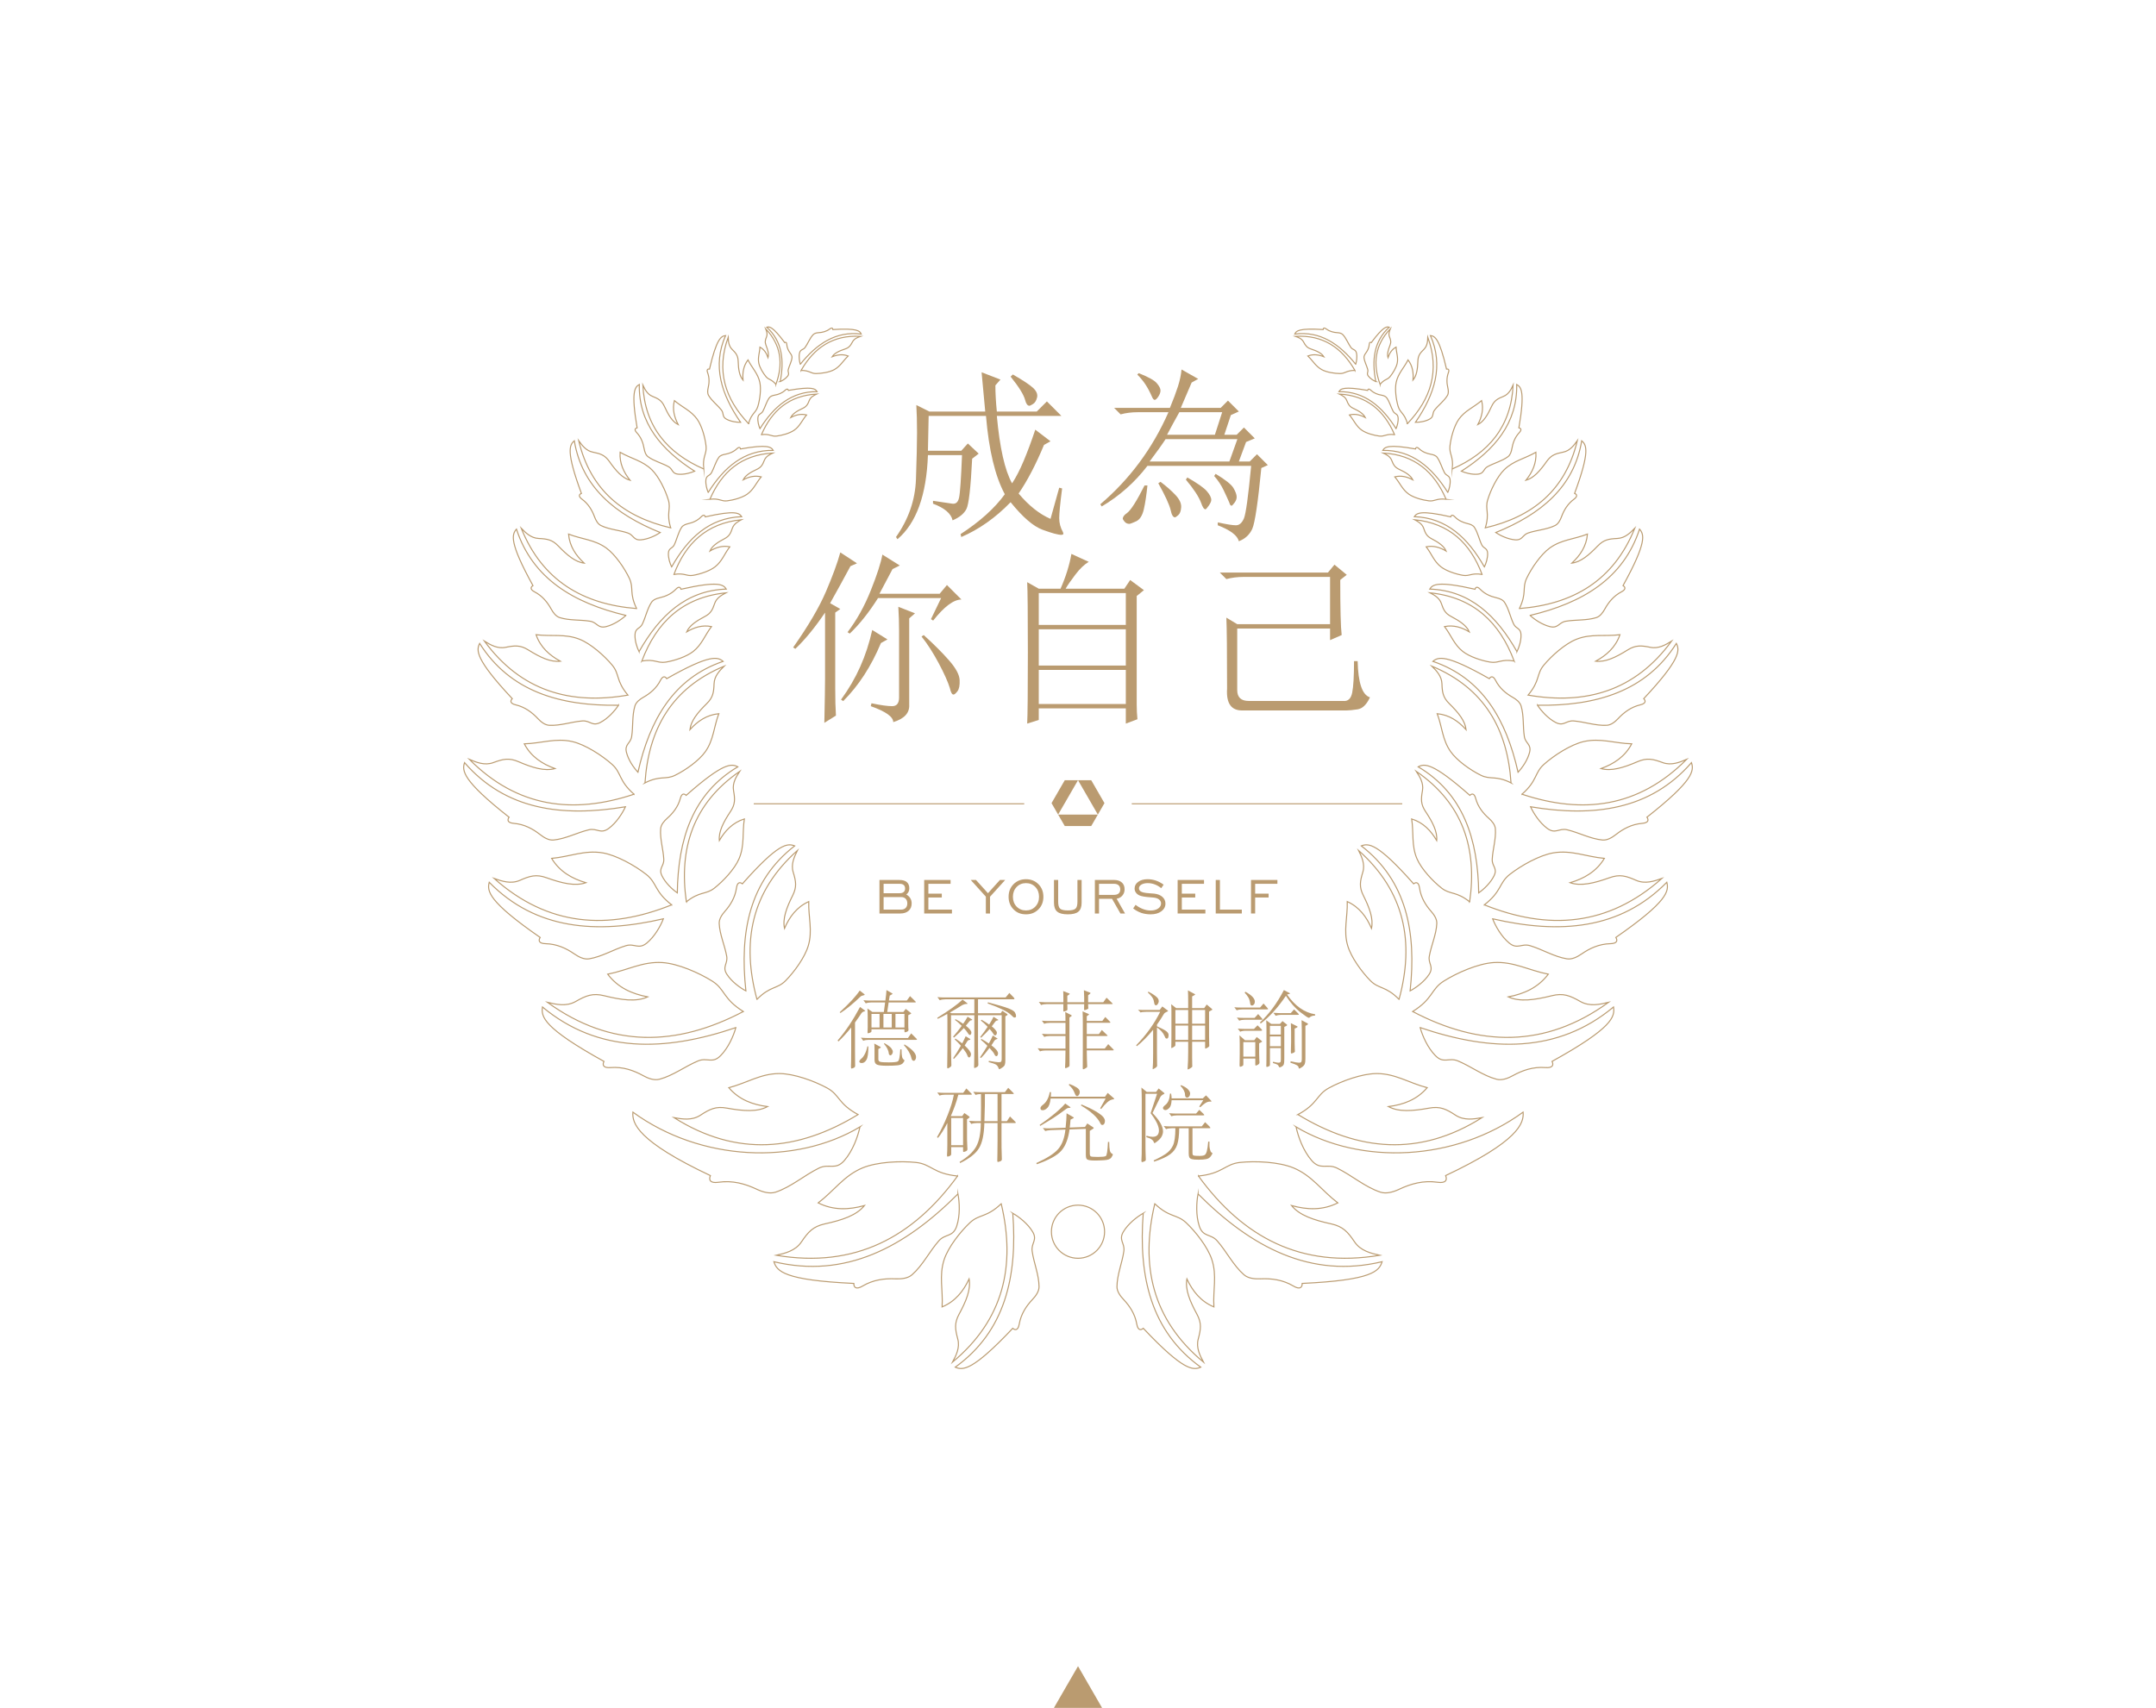 <?xml version="1.0" encoding="UTF-8"?>
<!DOCTYPE svg PUBLIC "-//W3C//DTD SVG 1.1//EN" "http://www.w3.org/Graphics/SVG/1.1/DTD/svg11.dtd">
<!-- Creator: CorelDRAW 2017 -->
<svg xmlns="http://www.w3.org/2000/svg" xml:space="preserve" width="1860px" height="1474px" version="1.1" style="shape-rendering:geometricPrecision; text-rendering:geometricPrecision; image-rendering:optimizeQuality; fill-rule:evenodd; clip-rule:evenodd"
viewBox="0 0 633.25 501.67"
 xmlns:xlink="http://www.w3.org/1999/xlink">
 <defs>
  <style type="text/css">
   <![CDATA[
    .str0 {stroke:#BA9B70;stroke-width:0.31;stroke-miterlimit:22.926}
    .fil0 {fill:none}
    .fil1 {fill:#BA9B70}
    .fil3 {fill:#BA9B70}
    .fil2 {fill:#BA9B70;fill-rule:nonzero}
   ]]>
  </style>
 </defs>
 <g id="图层_x0020_1">
  <rect class="fil0" width="633.25" height="501.67"/>
  <polygon class="fil1" points="316.63,489.42 320.17,495.55 323.7,501.67 316.63,501.67 309.55,501.67 313.08,495.55 "/>
  <g id="_1692954568848">
   <path class="fil2" d="M268.82 294.07c0.11,0.1 0.17,0.18 0.17,0.25 0,0.06 -0.07,0.1 -0.22,0.1l-7.76 0 -0.42 2.81 4.74 0 0.7 -0.91 1.45 1.14c0.1,0.06 0.15,0.12 0.15,0.18 0,0.06 -0.05,0.11 -0.15,0.16l-0.71 0.37 0 2.5c0,0.48 0,0.86 0.02,1.16l0.05 0.67c0,0.23 -0.15,0.4 -0.44,0.52 -0.3,0.11 -0.5,0.17 -0.6,0.17 -0.1,0 -0.15,-0.11 -0.15,-0.32l0 -0.57 -9.68 0 0 0.42c0,0.2 -0.03,0.33 -0.1,0.39 -0.07,0.07 -0.21,0.15 -0.43,0.24 -0.23,0.09 -0.39,0.14 -0.48,0.14 -0.1,0 -0.15,-0.1 -0.15,-0.28l0.05 -1.58 0 -3.01c0,-0.91 -0.03,-1.72 -0.08,-2.42l1.46 1.03 3.36 0 0.37 -2.81 -4.03 0c-0.64,0 -1.19,0.09 -1.65,0.27l-0.69 -0.92c0.79,0.07 1.39,0.1 1.8,0.1l4.65 0c0.18,-1.3 0.28,-2.33 0.32,-3.08l1.6 0.91c0.12,0.07 0.18,0.12 0.18,0.17 0,0.05 -0.06,0.11 -0.18,0.18l-0.64 0.37 -0.25 1.45 5.27 0 0.94 -1.31 1.53 1.51zm-3.17 7.71l0 -3.98 -2.64 0 0 3.98 2.64 0zm-3.73 0l0 -3.98 -2.44 0 0 3.98 2.44 0zm-3.58 0l0 -3.98 -2.37 0 0 3.98 2.37 0zm-4.52 -9.83c0.1,0.08 0.15,0.15 0.15,0.21 0,0.05 -0.07,0.1 -0.2,0.13 -0.53,0.12 -0.87,0.25 -1.01,0.4 -2.1,2.02 -4.06,3.64 -5.91,4.84l-0.22 -0.22c2.83,-2.6 4.79,-4.73 5.88,-6.38l1.31 1.02zm0.17 4.81c0.08,0.07 0.13,0.12 0.13,0.17 0,0.04 -0.08,0.07 -0.23,0.11 -0.41,0.08 -0.72,0.3 -0.94,0.65 -0.21,0.36 -0.82,1.23 -1.82,2.63l0 8.38c0,1.51 0,2.51 0.02,2.99l0.02 1.33c0,0.3 -0.15,0.51 -0.45,0.63 -0.31,0.13 -0.51,0.19 -0.62,0.19 -0.11,0 -0.16,-0.18 -0.16,-0.54l0.05 -1.96c0.02,-0.77 0.02,-1.66 0.02,-2.67l0 -6.89c-1.26,1.58 -2.51,2.95 -3.73,4.1l-0.27 -0.27c2.34,-2.7 4.54,-5.99 6.6,-9.86l1.38 1.01zm15.17 8.28c0.12,0.12 0.18,0.21 0.18,0.27 0,0.07 -0.09,0.1 -0.25,0.1l-13.89 0c-0.64,0 -1.19,0.09 -1.65,0.27l-0.69 -0.91c0.79,0.07 1.39,0.1 1.8,0.1l12.03 0 0.94 -1.36 1.53 1.53zm-9.39 1.34c1.04,0.59 1.71,1.09 2.02,1.5 0.3,0.42 0.45,0.75 0.45,1 0,0.26 -0.07,0.5 -0.23,0.73 -0.16,0.23 -0.3,0.35 -0.42,0.35 -0.12,0 -0.23,-0.04 -0.33,-0.11 -0.1,-0.08 -0.16,-0.17 -0.18,-0.29 -0.08,-1 -0.57,-2 -1.45,-2.99l0.14 -0.19zm5.02 1.83c0,0.92 0.05,1.61 0.14,2.08 0.09,0.47 0.26,0.78 0.53,0.93 0.13,0.08 0.19,0.18 0.19,0.3 0,0.11 -0.14,0.35 -0.42,0.7 -0.28,0.35 -0.79,0.58 -1.53,0.67 -0.74,0.09 -1.81,0.13 -3.21,0.13 -1.4,0 -2.36,-0.1 -2.87,-0.31 -0.51,-0.2 -0.76,-0.68 -0.76,-1.44l0 -3.29c0,-0.69 -0.03,-1.18 -0.08,-1.48l1.78 0.96c0.1,0.05 0.15,0.1 0.15,0.15 0,0.05 -0.04,0.1 -0.12,0.15l-0.6 0.35 0 3.01c0,0.38 0.18,0.63 0.52,0.74 0.35,0.12 1.2,0.17 2.55,0.17 1.35,0 2.22,-0.09 2.62,-0.27 0.39,-0.18 0.64,-1.36 0.74,-3.55l0.37 0zm0.89 -1.44c2.26,1.39 3.38,2.61 3.38,3.68 0,0.33 -0.07,0.6 -0.22,0.81 -0.15,0.2 -0.29,0.31 -0.44,0.31 -0.37,0 -0.6,-0.28 -0.72,-0.82 -0.25,-1.17 -0.98,-2.44 -2.2,-3.81l0.2 -0.17zm-10.63 0.57c0,1.96 -0.18,3.27 -0.55,3.92 -0.37,0.65 -0.84,0.97 -1.4,0.97 -0.21,0 -0.38,-0.04 -0.52,-0.13 -0.13,-0.09 -0.19,-0.2 -0.19,-0.31 0,-0.12 0.05,-0.25 0.17,-0.41 0.11,-0.16 0.25,-0.29 0.39,-0.41 0.37,-0.28 0.72,-0.74 1.05,-1.38 0.34,-0.64 0.59,-1.39 0.76,-2.25l0.29 0z"/>
   <path id="1" class="fil2" d="M286.18 293.5l-8.5 0c-0.65,0 -1.2,0.09 -1.66,0.27l-0.69 -0.91c0.79,0.07 1.39,0.1 1.8,0.1l18.24 0 1.09 -1.33 1.28 1.33c0.15,0.16 0.22,0.3 0.22,0.39 0,0.1 -0.1,0.15 -0.32,0.15l-10.38 0 0 4.1 6.65 0 0.49 -0.74 1.39 0.94c0.1,0.07 0.15,0.13 0.15,0.2 0,0.07 -0.05,0.13 -0.15,0.2l-0.5 0.29 0 12.83c0,0.66 -0.05,1.13 -0.16,1.42 -0.1,0.29 -0.37,0.58 -0.81,0.86 -0.44,0.29 -0.7,0.44 -0.79,0.44 -0.09,0 -0.16,-0.08 -0.21,-0.23 -0.15,-0.49 -0.4,-0.86 -0.76,-1.1 -0.35,-0.23 -1.08,-0.49 -2.18,-0.77l0.07 -0.35c1.5,0.26 2.45,0.4 2.86,0.4 0.4,0 0.65,-0.07 0.75,-0.2 0.1,-0.13 0.15,-0.39 0.15,-0.77l0 -12.85 -6.95 0 0 9.37c0,1.23 0.02,2.3 0.05,3.19l0.05 2.02c0,0.28 -0.16,0.51 -0.49,0.68 -0.33,0.17 -0.54,0.26 -0.63,0.26 -0.09,0 -0.14,-0.09 -0.14,-0.26 0,-0.17 0.02,-0.78 0.04,-1.82 0.02,-1.03 0.04,-2.24 0.04,-3.63l0 -9.81 -6.85 0 0 9.69c0,1.2 0.02,2.2 0.05,2.99l0.05 2.03c0,0.23 -0.16,0.44 -0.47,0.63 -0.31,0.18 -0.5,0.28 -0.57,0.28 -0.13,0 -0.19,-0.11 -0.19,-0.33 0,-0.23 0.01,-0.84 0.03,-1.85 0.03,-1 0.04,-2.18 0.04,-3.53l0 -8.45c0,-1.02 -0.02,-1.63 -0.05,-1.83 -0.96,0.55 -1.89,1.02 -2.79,1.44l-0.15 -0.3c3.48,-2.16 5.95,-3.94 7.44,-5.34l1.28 0.97c0.13,0.09 0.2,0.17 0.2,0.22 0,0.05 -0.1,0.07 -0.3,0.07 -0.19,0 -0.42,0.04 -0.69,0.11 -0.26,0.08 -0.46,0.16 -0.59,0.24 -1.1,0.71 -2.32,1.43 -3.63,2.17l0.47 0.22 6.72 0 0 -4.1zm4 0.89c2.92,0.76 4.91,1.35 5.99,1.77 1.08,0.42 1.73,0.82 1.94,1.21 0.22,0.39 0.32,0.73 0.32,1.04 0,0.3 -0.14,0.45 -0.42,0.45 -0.13,0 -0.26,-0.04 -0.38,-0.13 -0.12,-0.09 -0.34,-0.29 -0.66,-0.61 -1,-1 -3.31,-2.14 -6.91,-3.41l0.12 -0.32zm-6.5 6.87c1.09,0.84 1.63,1.52 1.63,2.03 0,0.15 -0.04,0.3 -0.12,0.46 -0.08,0.15 -0.18,0.23 -0.3,0.23 -0.2,0 -0.41,-0.19 -0.64,-0.58 -0.23,-0.39 -0.62,-0.87 -1.16,-1.45 -0.91,0.98 -1.87,1.91 -2.89,2.8l-0.27 -0.25c0.9,-1.02 1.75,-2.09 2.54,-3.19 -0.81,-0.82 -1.47,-1.4 -1.98,-1.73l0.15 -0.25c0.76,0.38 1.51,0.84 2.25,1.36 0.53,-0.74 0.96,-1.43 1.31,-2.07l1.21 0.74c0.12,0.08 0.17,0.15 0.17,0.2 0,0.05 -0.1,0.08 -0.31,0.1 -0.2,0.01 -0.41,0.15 -0.63,0.42 -0.29,0.39 -0.61,0.79 -0.96,1.18zm7.61 0.2c0.27,0.16 0.58,0.45 0.95,0.86 0.37,0.42 0.56,0.73 0.56,0.96 0,0.22 -0.05,0.41 -0.14,0.58 -0.09,0.16 -0.22,0.24 -0.4,0.24 -0.19,0 -0.36,-0.16 -0.52,-0.48 -0.17,-0.32 -0.52,-0.79 -1.07,-1.39 -0.62,0.7 -1.46,1.56 -2.52,2.57l-0.24 -0.23c0.75,-0.94 1.48,-1.93 2.17,-2.99 -0.63,-0.67 -1.29,-1.29 -2,-1.85l0.22 -0.22c0.99,0.56 1.73,1.03 2.23,1.41 0.59,-0.94 1.02,-1.7 1.28,-2.28l1.24 0.77c0.11,0.06 0.17,0.13 0.17,0.18 0,0.06 -0.12,0.11 -0.37,0.15 -0.25,0.04 -0.44,0.18 -0.58,0.4 -0.14,0.22 -0.47,0.66 -0.98,1.32zm-0.1 5.56c1.3,0.97 1.95,1.76 1.95,2.37 0,0.17 -0.04,0.34 -0.12,0.53 -0.08,0.19 -0.2,0.29 -0.37,0.29 -0.23,0 -0.43,-0.2 -0.6,-0.6 -0.18,-0.39 -0.65,-1 -1.43,-1.82 -0.9,1.23 -1.74,2.23 -2.52,2.98l-0.24 -0.24c0.77,-1.11 1.49,-2.23 2.15,-3.36 -0.5,-0.55 -1.14,-1.14 -1.93,-1.78l0.17 -0.25c0.71,0.38 1.44,0.82 2.18,1.34 0.47,-0.83 0.87,-1.61 1.18,-2.35l1.21 0.79c0.12,0.06 0.18,0.12 0.18,0.17 0,0.05 -0.12,0.1 -0.36,0.16 -0.24,0.06 -0.44,0.21 -0.61,0.46 -0.31,0.53 -0.59,0.96 -0.84,1.31zm-7.85 0.05c1.23,1.14 1.85,1.99 1.85,2.57 0,0.2 -0.05,0.4 -0.15,0.62 -0.1,0.21 -0.24,0.32 -0.43,0.32 -0.19,0 -0.36,-0.23 -0.52,-0.69 -0.16,-0.47 -0.59,-1.14 -1.3,-2.03 -0.87,1.2 -1.74,2.25 -2.59,3.14l-0.25 -0.2c0.77,-1.12 1.53,-2.34 2.27,-3.66 -0.54,-0.64 -1.14,-1.26 -1.8,-1.85l0.2 -0.25c0.74,0.48 1.41,0.95 2,1.41 0.34,-0.64 0.68,-1.34 1.01,-2.1l1.21 0.74c0.12,0.07 0.18,0.13 0.18,0.2 0,0.07 -0.12,0.12 -0.36,0.16 -0.24,0.04 -0.44,0.2 -0.6,0.47 -0.15,0.27 -0.4,0.65 -0.72,1.15z"/>
   <path id="2" class="fil2" d="M326.59 294.54c0.15,0.15 0.22,0.25 0.22,0.3 0,0.05 -0.1,0.07 -0.29,0.07l-6.92 0c0,0.4 0.01,0.67 0.02,0.82l0.05 0.39c0,0.12 -0.16,0.24 -0.49,0.37 -0.33,0.13 -0.54,0.2 -0.63,0.2 -0.09,0 -0.14,-0.1 -0.14,-0.3l0.03 -1.48 -4.95 0 0.03 1.58c0,0.18 -0.16,0.33 -0.47,0.44 -0.31,0.1 -0.52,0.16 -0.61,0.16 -0.09,0 -0.13,-0.1 -0.13,-0.3l0.02 -1.88 -4.86 0c-0.65,0 -1.2,0.09 -1.66,0.27l-0.69 -0.91c0.79,0.06 1.39,0.1 1.8,0.1l5.41 0 0 -1.26c0,-0.84 -0.01,-1.52 -0.05,-2.03l1.76 0.69c0.1,0.04 0.15,0.08 0.15,0.13 0,0.05 -0.05,0.1 -0.13,0.17l-0.57 0.4 0 1.9 4.95 0 0 -1.41c0,-0.61 -0.03,-1.32 -0.08,-2.13l1.81 0.72c0.09,0.03 0.14,0.08 0.14,0.12 0,0.05 -0.04,0.11 -0.12,0.18l-0.59 0.47 0 2.05 4.45 0 0.96 -1.34 1.58 1.51zm0.35 13.59c0.13,0.13 0.19,0.23 0.19,0.29 0,0.05 -0.09,0.08 -0.27,0.08l-7.66 0c0,0.94 0.02,1.85 0.05,2.72l0.08 1.98c0,0.14 -0.04,0.26 -0.12,0.33 -0.07,0.07 -0.24,0.18 -0.51,0.32 -0.28,0.14 -0.46,0.21 -0.55,0.21 -0.09,0 -0.13,-0.13 -0.13,-0.39l0.02 -5.54 0 -7.49c0,-1.43 -0.02,-2.63 -0.07,-3.6l1.7 0.74c0.13,0.06 0.2,0.12 0.2,0.16 0,0.04 -0.06,0.1 -0.17,0.18l-0.5 0.35 0 1.38 4.57 0 0.87 -1.16 1.33 1.34c0.12,0.11 0.18,0.2 0.18,0.27 0,0.06 -0.1,0.1 -0.28,0.1l-6.67 0 0 3.33 3.56 0 0.86 -1.21 1.46 1.39c0.15,0.13 0.23,0.22 0.23,0.28 0,0.06 -0.11,0.09 -0.33,0.09l-5.78 0 0 3.68 5.29 0 1.01 -1.29 1.44 1.46zm-12.31 -9.64l-0.52 0.37 0 8.88 0.03 5.04c0,0.21 -0.03,0.36 -0.09,0.44 -0.06,0.08 -0.23,0.19 -0.52,0.32 -0.29,0.13 -0.48,0.2 -0.57,0.2 -0.09,0 -0.13,-0.1 -0.13,-0.3l0.07 -1.58c0.03,-0.61 0.05,-1.72 0.05,-3.33l-5.83 0c-0.64,0 -1.2,0.09 -1.66,0.27l-0.69 -0.92c0.79,0.07 1.39,0.1 1.81,0.1l6.37 0 0 -3.7 -4.57 0c-0.64,0 -1.2,0.09 -1.66,0.27l-0.69 -0.92c0.79,0.07 1.39,0.1 1.81,0.1l5.11 0 0 -3.31 -4.6 0c-0.64,0 -1.19,0.09 -1.65,0.27l-0.69 -0.91c0.79,0.07 1.39,0.1 1.8,0.1l5.14 0c0,-0.94 -0.02,-1.82 -0.07,-2.65l1.73 0.89c0.13,0.09 0.19,0.15 0.19,0.19 0,0.04 -0.05,0.1 -0.17,0.18z"/>
   <path id="3" class="fil2" d="M355.98 296.34c0.07,0.07 0.1,0.12 0.1,0.17 0,0.04 -0.04,0.08 -0.12,0.13l-0.84 0.47 0 7.19c0,0.82 0.01,1.5 0.04,2.04 0.02,0.53 0.03,0.81 0.03,0.83 0,0.16 -0.17,0.34 -0.5,0.53 -0.34,0.19 -0.55,0.28 -0.62,0.28 -0.08,0 -0.11,-0.08 -0.11,-0.24l0 -1.76 -3.81 0 0 4.55c0,1 0.01,1.69 0.03,2.07 0.01,0.38 0.02,0.58 0.02,0.6 0,0.16 -0.2,0.35 -0.59,0.58 -0.4,0.22 -0.63,0.33 -0.71,0.33 -0.07,0 -0.1,-0.07 -0.08,-0.22 0.11,-1.45 0.17,-3.09 0.17,-4.92l0 -2.99 -3.76 0 0 0.87c0,0.16 -0.03,0.28 -0.09,0.37 -0.07,0.08 -0.24,0.2 -0.52,0.37 -0.28,0.16 -0.45,0.24 -0.51,0.24 -0.06,0 -0.09,-0.04 -0.09,-0.14l0.03 -1.31c0.01,-0.4 0.02,-1.11 0.02,-2.13l0 -6.97c0,-0.8 -0.02,-1.59 -0.07,-2.34l1.46 1.16 3.53 0 0 -1.58c0,-1.59 -0.02,-2.8 -0.07,-3.64l1.92 1.04c0.14,0.07 0.2,0.12 0.2,0.16 0,0.04 -0.04,0.09 -0.12,0.14l-0.77 0.44 0 3.44 3.54 0 0.74 -1.07 1.55 1.31zm-2.02 4.33l0 -4.03 -3.81 0 0 4.03 3.81 0zm-4.97 0l0 -4.03 -3.76 0 0 4.03 3.76 0zm4.97 4.77l0 -4.23 -3.81 0 0 4.23 3.81 0zm-4.97 0l0 -4.23 -3.76 0 0 4.23 3.76 0zm-11.69 -14.19c0.83,0.43 1.47,0.82 1.93,1.17 0.46,0.34 0.76,0.63 0.9,0.87 0.14,0.24 0.21,0.49 0.21,0.76 0,0.26 -0.08,0.53 -0.26,0.8 -0.17,0.27 -0.34,0.41 -0.5,0.41 -0.17,0 -0.3,-0.05 -0.39,-0.15 -0.09,-0.1 -0.17,-0.41 -0.26,-0.93 -0.08,-0.52 -0.29,-1 -0.63,-1.44 -0.33,-0.45 -0.73,-0.87 -1.17,-1.26l0.17 -0.23zm2.52 10.18c1.45,0.65 2.38,1.14 2.8,1.49 0.41,0.34 0.61,0.69 0.61,1.05 0,0.35 -0.04,0.62 -0.13,0.8 -0.09,0.18 -0.22,0.27 -0.37,0.27 -0.16,0 -0.28,-0.04 -0.36,-0.13 -0.08,-0.09 -0.19,-0.3 -0.32,-0.61 -0.4,-0.95 -1.14,-1.79 -2.23,-2.52l0 7.51c0,1.62 0.01,2.63 0.03,3.04 0.01,0.41 0.02,0.64 0.02,0.67 0,0.23 -0.19,0.46 -0.58,0.69 -0.39,0.23 -0.61,0.35 -0.67,0.35 -0.05,0 -0.07,-0.06 -0.06,-0.18 0.09,-0.8 0.13,-2.34 0.13,-4.62l0 -6.79c-1.62,1.97 -3.21,3.58 -4.77,4.82l-0.22 -0.25c2.98,-3.06 5.33,-6.34 7.06,-9.84l-4.12 0c-0.86,0 -1.4,0.07 -1.61,0.2l-0.77 -0.81c0.65,0.05 1.26,0.07 1.83,0.07l4.52 0 0.77 -1.04 1.51 1.12c0.13,0.09 0.2,0.17 0.2,0.22 0,0.05 -0.14,0.13 -0.4,0.24 -0.26,0.12 -0.45,0.22 -0.57,0.31 -0.11,0.09 -0.25,0.26 -0.39,0.51 -0.58,1 -1.22,1.98 -1.91,2.94l0 0.49z"/>
   <path id="4" class="fil2" d="M377.69 292.47c-2.3,3.42 -4.77,6.14 -7.39,8.15l-0.24 -0.3c2.68,-2.48 5.03,-5.66 7.04,-9.53l1.6 0.84c0.14,0.06 0.2,0.12 0.2,0.18 0,0.06 -0.12,0.11 -0.36,0.15 -0.24,0.04 -0.4,0.09 -0.5,0.16 2.37,3.38 5.11,5.3 8.23,5.78l0 0.37c-0.76,0.03 -1.29,0.22 -1.59,0.55 -0.08,0.08 -0.17,0.12 -0.27,0.12 -0.23,0 -1.07,-0.57 -2.53,-1.69 -1.46,-1.13 -2.85,-2.73 -4.19,-4.78zm-11.88 -1.19c1.84,1.02 2.76,1.99 2.76,2.92 0,0.31 -0.08,0.58 -0.26,0.8 -0.17,0.22 -0.36,0.33 -0.56,0.33 -0.21,0 -0.35,-0.06 -0.42,-0.18 -0.08,-0.13 -0.15,-0.42 -0.21,-0.89 -0.07,-0.47 -0.23,-0.93 -0.5,-1.36 -0.26,-0.44 -0.62,-0.9 -1.06,-1.37l0.25 -0.25zm6.42 4.72c0.15,0.16 0.22,0.28 0.22,0.36 0,0.07 -0.12,0.11 -0.37,0.11l-7.19 0c-0.64,0 -1.19,0.09 -1.65,0.27l-0.7 -0.91c0.55,0.06 1.15,0.09 1.81,0.09l5.76 0 1.01 -1.18 1.11 1.26zm9.04 1.63c0.15,0.15 0.23,0.26 0.23,0.33 0,0.08 -0.13,0.11 -0.37,0.11l-4.77 0c-0.65,0 -1.2,0.1 -1.66,0.28l-0.69 -0.89c0.79,0.06 1.39,0.1 1.8,0.1l3.31 0 0.97 -1.09 1.18 1.16zm-10.67 1.41c0.15,0.16 0.22,0.28 0.22,0.36 0,0.07 -0.12,0.11 -0.37,0.11l-4.82 0c-0.64,0 -1.19,0.09 -1.65,0.27l-0.69 -0.92c0.54,0.07 1.14,0.1 1.8,0.1l3.41 0 1.04 -1.13 1.06 1.21zm11.76 3.48c0,-0.53 -0.02,-1.49 -0.07,-2.89l1.63 0.87c0.18,0.09 0.27,0.19 0.27,0.27 0,0.08 -0.09,0.17 -0.27,0.27l-0.5 0.27 0 9.66c0,0.69 -0.06,1.2 -0.18,1.52 -0.12,0.32 -0.39,0.63 -0.8,0.92 -0.42,0.28 -0.69,0.43 -0.82,0.43 -0.13,0 -0.2,-0.1 -0.2,-0.31 0,-0.21 -0.15,-0.41 -0.44,-0.62 -0.3,-0.2 -0.96,-0.47 -1.98,-0.8l0.1 -0.4c1.22,0.28 2.02,0.42 2.4,0.42 0.38,0 0.61,-0.07 0.71,-0.23 0.1,-0.16 0.15,-0.43 0.15,-0.83l0 -8.55zm-8.97 -1.78l2.55 0 0.74 -0.84 1.18 0.92c0.14,0.1 0.2,0.18 0.2,0.26 0,0.07 -0.1,0.16 -0.29,0.26l-0.55 0.27 0 9.39c0,0.74 -0.04,1.25 -0.13,1.54 -0.09,0.29 -0.28,0.52 -0.57,0.69 -0.29,0.18 -0.5,0.26 -0.64,0.26 -0.14,0 -0.24,-0.09 -0.29,-0.28 -0.05,-0.19 -0.18,-0.36 -0.38,-0.5 -0.21,-0.14 -0.66,-0.3 -1.35,-0.5l0.08 -0.37c0.77,0.19 1.29,0.29 1.55,0.29 0.27,0 0.45,-0.05 0.56,-0.16 0.11,-0.1 0.16,-0.37 0.16,-0.8l0 -3.34 -3.21 0 0 4.8c0,0.2 -0.03,0.33 -0.08,0.39 -0.05,0.07 -0.17,0.14 -0.37,0.23 -0.2,0.08 -0.35,0.12 -0.46,0.12 -0.1,0 -0.16,-0.1 -0.16,-0.28 0,-0.19 0.01,-0.5 0.03,-0.93 0.02,-0.43 0.02,-1.31 0.02,-2.65l0 -7.28c0,-0.96 -0.02,-1.82 -0.07,-2.57l1.48 1.08zm2.82 3.12l0 -2.57 -3.21 0 0 2.57 3.21 0zm0 3.43l0 -2.89 -3.21 0 0 2.89 3.21 0zm4.67 -5.48l-0.62 0.29 0 4c0,0.88 0.01,1.52 0.04,1.94 0.02,0.42 0.04,0.67 0.04,0.73 0,0.18 -0.15,0.34 -0.44,0.46 -0.29,0.12 -0.48,0.19 -0.59,0.19 -0.11,0 -0.16,-0.15 -0.16,-0.45l0.07 -2.87 0 -3.01c0,-0.48 -0.02,-1.34 -0.07,-2.59l1.7 0.86c0.19,0.07 0.28,0.14 0.28,0.21 0,0.07 -0.09,0.15 -0.25,0.24zm-10.38 0.46c0.13,0.14 0.2,0.25 0.2,0.34 0,0.09 -0.12,0.13 -0.35,0.13l-4.44 0c-0.65,0 -1.2,0.09 -1.66,0.28l-0.69 -0.92c0.54,0.07 1.14,0.1 1.8,0.1l2.97 0 1.03 -1.06 1.14 1.13zm-4.82 3.27l2.72 0 0.72 -0.97 1.43 1.14c0.1,0.07 0.15,0.13 0.15,0.18 0,0.06 -0.06,0.12 -0.17,0.17l-0.7 0.37 0 2.91c0,0.73 0.02,1.34 0.05,1.84 0.04,0.51 0.05,0.8 0.05,0.88 0,0.28 -0.16,0.5 -0.48,0.67 -0.32,0.16 -0.53,0.24 -0.62,0.24 -0.09,0 -0.13,-0.12 -0.13,-0.37l0 -1.7 -3.51 0 0 1.65c0,0.19 -0.03,0.31 -0.08,0.39 -0.05,0.07 -0.17,0.15 -0.38,0.24 -0.2,0.09 -0.36,0.14 -0.48,0.14 -0.12,0 -0.17,-0.16 -0.17,-0.47l0.02 -1.14c0.02,-0.41 0.03,-1.17 0.03,-2.27l0 -2.79c0,-0.96 -0.03,-1.81 -0.08,-2.57l1.63 1.46zm3.02 4.81l0 -4.27 -3.51 0 0 4.27 3.51 0z"/>
   <path id="5" class="fil2" d="M298.19 329.46c0.11,0.11 0.17,0.2 0.17,0.28 0,0.07 -0.1,0.11 -0.3,0.11l-3.9 0 0 5.16c0,1.59 0.01,2.77 0.05,3.56l0.05 1.93c0,0.28 -0.17,0.48 -0.51,0.61 -0.34,0.12 -0.54,0.18 -0.61,0.18 -0.14,0 -0.22,-0.11 -0.22,-0.32 0,-0.21 0.01,-0.9 0.04,-2.06 0.02,-1.17 0.04,-2.48 0.04,-3.94l0 -5.12 -3.88 0c-0.08,3.38 -0.62,5.86 -1.6,7.44 -0.98,1.58 -2.82,3.02 -5.52,4.32l-0.15 -0.34c2.34,-1.4 3.96,-2.9 4.85,-4.48 0.89,-1.58 1.35,-3.89 1.38,-6.94l-1.14 0c-0.64,0 -1.19,0.09 -1.65,0.27l-0.69 -0.91c0.79,0.06 1.39,0.1 1.8,0.1l1.7 0c0.05,-2.57 0.06,-5.23 0.03,-7.98 -0.61,0 -1.14,0.09 -1.58,0.27l-0.69 -0.92c0.79,0.07 1.39,0.1 1.8,0.1l7.49 0 0.98 -1.28 1.46 1.46c0.12,0.11 0.18,0.2 0.18,0.27 0,0.06 -0.1,0.1 -0.28,0.1l-3.33 0 0 7.98 1.58 0 0.91 -1.39 1.54 1.54zm-5.19 -0.15l0 -7.98 -3.71 0c0.02,1.89 -0.03,4.55 -0.15,7.98l3.86 0zm-7.74 -8.18c0.13,0.13 0.2,0.23 0.2,0.29 0,0.07 -0.1,0.1 -0.3,0.1l-3.68 0c-0.54,2.11 -1.28,4.21 -2.22,6.3l3.36 0 0.62 -0.91 1.36 0.96c0.13,0.1 0.19,0.18 0.19,0.25 0,0.07 -0.05,0.14 -0.17,0.22l-0.59 0.4 0 5.01c0,0.81 0.01,1.54 0.05,2.18l0.07 1.61c0,0.29 -0.17,0.5 -0.51,0.63 -0.33,0.12 -0.55,0.18 -0.64,0.18 -0.09,0 -0.13,-0.11 -0.13,-0.32l0 -1.11 -3.49 0 0 2.02c0,0.28 -0.15,0.48 -0.46,0.6 -0.3,0.11 -0.51,0.17 -0.61,0.17 -0.11,0 -0.16,-0.14 -0.16,-0.42l0.07 -1.34c0.02,-0.54 0.03,-1.19 0.03,-1.95l0 -6.15c-1.01,1.94 -1.92,3.4 -2.75,4.37l-0.29 -0.22c1.13,-1.94 2.16,-4.07 3.08,-6.37 0.93,-2.31 1.55,-4.34 1.88,-6.11l-2.54 0c-0.64,0 -1.2,0.09 -1.66,0.27l-0.69 -0.91c0.79,0.07 1.39,0.1 1.8,0.1l5.83 0 0.92 -1.29 1.43 1.44zm-2.39 15.24l0 -8 -3.49 0 0 8 3.49 0z"/>
   <path id="6" class="fil2" d="M314.06 318.36c0.86,0.31 1.59,0.66 2.19,1.05 0.6,0.39 0.9,0.83 0.9,1.32 0,0.3 -0.08,0.57 -0.25,0.83 -0.16,0.26 -0.35,0.38 -0.58,0.38 -0.22,0 -0.41,-0.21 -0.58,-0.64 -0.23,-0.59 -0.46,-1.07 -0.7,-1.42 -0.24,-0.35 -0.61,-0.76 -1.1,-1.22l0.12 -0.3zm13 4.13c0.13,0.11 0.2,0.2 0.2,0.26 0,0.05 -0.09,0.1 -0.27,0.13 -0.6,0.07 -1.18,0.36 -1.76,0.87 -0.58,0.51 -1.17,1.17 -1.78,1.97l-0.32 -0.19 1.61 -2.87 -16.16 0c-0.15,1.35 -0.46,2.26 -0.94,2.73 -0.48,0.47 -0.94,0.7 -1.39,0.7 -0.44,0 -0.66,-0.2 -0.66,-0.61 0,-0.28 0.24,-0.61 0.74,-0.99 1.02,-0.76 1.69,-2 2,-3.73l0.37 0c0,0.28 -0.02,0.73 -0.05,1.36l15.91 0 0.79 -1.12 1.71 1.49zm-12.85 2.57c0.15,0.1 0.22,0.18 0.22,0.24 0,0.07 -0.14,0.1 -0.44,0.1 -0.3,0 -0.56,0.09 -0.79,0.27 -1.47,1.11 -2.73,2 -3.78,2.67 -1.06,0.68 -2.35,1.46 -3.88,2.35l-0.2 -0.27c3.43,-2.37 5.94,-4.47 7.54,-6.3l1.33 0.94zm3.41 -0.67c1.7,0.69 3.09,1.36 4.19,2.01 1.09,0.65 1.82,1.2 2.19,1.63 0.36,0.44 0.54,0.84 0.54,1.19 0,0.35 -0.07,0.64 -0.22,0.87 -0.15,0.22 -0.34,0.33 -0.57,0.33 -0.23,0 -0.41,-0.16 -0.55,-0.47 -0.8,-1.71 -2.7,-3.47 -5.7,-5.26l0.12 -0.3zm8.18 11.02c0,1.09 0.05,1.9 0.16,2.43 0.11,0.54 0.35,0.89 0.73,1.05 0.11,0.05 0.17,0.13 0.17,0.24 0,0.11 -0.15,0.39 -0.44,0.85 -0.3,0.46 -1.01,0.73 -2.13,0.79 -1.12,0.07 -2.02,0.1 -2.7,0.1 -0.69,0 -1.24,-0.04 -1.67,-0.12 -0.43,-0.09 -0.7,-0.23 -0.82,-0.45 -0.11,-0.21 -0.17,-0.57 -0.17,-1.08l0 -7.66 -4.79 0.17c-0.37,2.75 -1.16,4.82 -2.38,6.22 -1.21,1.41 -3.63,2.74 -7.24,4.01l-0.14 -0.35c3.16,-1.43 5.31,-2.81 6.45,-4.14 1.13,-1.32 1.83,-3.22 2.1,-5.69l-4.28 0.15c-0.71,0.05 -1.26,0.14 -1.65,0.27l-0.7 -0.89c0.61,0.08 1.21,0.11 1.81,0.1l4.87 -0.18c0.18,-1.58 0.28,-2.99 0.29,-4.25l1.85 1.07c0.19,0.1 0.28,0.17 0.28,0.23 0,0.06 -0.09,0.13 -0.25,0.21l-0.72 0.37c-0.08,1.09 -0.16,1.86 -0.24,2.32l4.49 -0.17 0.67 -1.04 1.63 1.07c0.18,0.11 0.27,0.2 0.27,0.27 0,0.06 -0.1,0.16 -0.29,0.29l-0.87 0.55 0 6.67c0,0.44 0.1,0.72 0.3,0.83 0.2,0.1 0.9,0.16 2.1,0.16 1.2,0 1.96,-0.08 2.28,-0.24 0.33,-0.15 0.54,-1.54 0.66,-4.16l0.37 0z"/>
   <path id="7" class="fil2" d="M346.87 318.71c0.95,0.38 1.64,0.79 2.06,1.24 0.42,0.46 0.63,0.86 0.63,1.2 0,0.35 -0.09,0.64 -0.27,0.88 -0.18,0.24 -0.4,0.36 -0.65,0.36 -0.39,0 -0.59,-0.34 -0.59,-1.02 0,-0.28 -0.12,-0.66 -0.37,-1.16 -0.25,-0.49 -0.57,-0.91 -0.96,-1.26l0.15 -0.24zm-5 2.25c0.1,0.08 0.15,0.15 0.15,0.2 0,0.06 -0.06,0.12 -0.2,0.19 -0.51,0.23 -0.86,0.55 -1.06,0.96l-2.25 4.6c2.06,2.14 3.09,3.94 3.09,5.39 0,0.42 -0.11,0.89 -0.34,1.38 -0.23,0.49 -0.63,0.96 -1.18,1.41 -0.55,0.44 -0.87,0.67 -0.96,0.67 -0.09,0 -0.16,-0.08 -0.21,-0.23 -0.2,-0.69 -0.94,-1.2 -2.22,-1.53l0.07 -0.42c0.67,0.22 1.27,0.32 1.78,0.32 1.23,0 1.85,-0.62 1.85,-1.88 0,-1.25 -0.81,-2.94 -2.44,-5.06l1.9 -5.71 -3.41 0 0 14.23c0,1.65 0.01,2.88 0.05,3.69 0.03,0.8 0.05,1.27 0.05,1.4 0,0.14 -0.03,0.24 -0.09,0.33 -0.06,0.08 -0.21,0.17 -0.46,0.27 -0.24,0.1 -0.43,0.15 -0.55,0.15 -0.13,0 -0.19,-0.14 -0.19,-0.42l0.08 -1.93c0.01,-0.71 0.02,-1.89 0.02,-3.54l0 -12.4c0,-1.1 -0.03,-2.31 -0.1,-3.61l1.56 1.29 2.74 0 0.77 -1.02 1.55 1.27zm12.36 0.76l1.41 1.46c0.11,0.13 0.17,0.23 0.17,0.31 0,0.07 -0.06,0.1 -0.17,0.08 -0.12,-0.01 -0.21,-0.02 -0.27,-0.02 -0.43,0 -0.87,0.14 -1.31,0.42 -0.45,0.28 -0.95,0.69 -1.51,1.23l-0.32 -0.19 1.18 -1.86 -9.29 0c-0.06,1.14 -0.3,1.91 -0.71,2.3 -0.42,0.4 -0.79,0.6 -1.12,0.6 -0.16,0 -0.32,-0.06 -0.48,-0.17 -0.15,-0.1 -0.23,-0.26 -0.23,-0.48 0,-0.21 0.26,-0.52 0.79,-0.94 0.74,-0.61 1.17,-1.69 1.28,-3.26l0.32 0c0.1,0.5 0.15,0.97 0.15,1.41l9.15 0 0.96 -0.89zm-0.74 5.44c0.15,0.15 0.22,0.26 0.22,0.33 0,0.07 -0.12,0.11 -0.35,0.11l-7.63 0c-0.64,0 -1.2,0.09 -1.66,0.27l-0.69 -0.91c0.79,0.07 1.39,0.1 1.81,0.1l6.12 0 0.94 -1.09 1.24 1.19zm1.75 8.15c-0.05,0.94 -0.01,1.68 0.13,2.23 0.13,0.54 0.28,0.86 0.46,0.95 0.19,0.09 0.28,0.18 0.28,0.28 0,0.1 -0.16,0.38 -0.47,0.83 -0.32,0.45 -0.77,0.74 -1.36,0.85 -0.59,0.12 -1.34,0.17 -2.25,0.17 -0.91,0 -1.55,-0.05 -1.94,-0.16 -0.39,-0.1 -0.64,-0.28 -0.77,-0.53 -0.12,-0.25 -0.18,-0.64 -0.18,-1.18l0 -7.37 -2.79 0c-0.02,2.06 -0.21,3.66 -0.58,4.81 -0.37,1.14 -1.07,2.09 -2.08,2.84 -1.01,0.75 -2.57,1.47 -4.68,2.16l-0.18 -0.34c1.44,-0.66 2.62,-1.31 3.55,-1.93 0.93,-0.63 1.64,-1.43 2.11,-2.41 0.48,-0.98 0.73,-2.69 0.74,-5.13l-1.08 0c-0.65,0 -1.2,0.09 -1.66,0.27l-0.69 -0.91c0.79,0.07 1.39,0.1 1.8,0.1l9.37 0 0.99 -1.24 1.26 1.24c0.19,0.2 0.29,0.34 0.29,0.42 0,0.08 -0.12,0.12 -0.37,0.12l-4.89 0 0 7.14c0,0.35 0.03,0.58 0.1,0.7 0.07,0.11 0.24,0.19 0.53,0.23 0.29,0.04 0.78,0.06 1.48,0.06 0.7,0 1.19,-0.09 1.46,-0.26 0.27,-0.17 0.49,-0.55 0.64,-1.12 0.16,-0.58 0.3,-1.52 0.41,-2.82l0.37 0z"/>
   <path class="fil0 str0" d="M339.18 353.56c4.35,4.15 6.45,2.99 9.21,5.58 2.81,2.65 6.37,7.18 7.56,10.86 1.54,4.71 0.29,8.92 0.59,13.87 -3.89,-1.62 -6.24,-4.62 -7.93,-8.21 -0.55,3.07 0.83,6.44 2.95,10.35 1.42,2.63 1.16,4.39 0.39,7.26 -0.71,2.59 0.53,4.93 1.54,6.83 -15.08,-12.53 -18.59,-28.41 -14.31,-46.54zm-3.4 2.8c-1.41,18.59 2.26,34.65 16.9,45.22 -2.24,0.96 -5.05,1.11 -16.88,-11.42 -0.76,0.66 -1.58,0.59 -1.9,-1.19 -0.53,-3.04 -2.08,-5.36 -3.92,-7.31 -0.96,-1.02 -1.92,-2.34 -1.91,-3.73 0.03,-3.54 1.52,-6.92 2.02,-10.42 0.35,-2.43 -1.64,-3.23 -0.12,-5.75 1.42,-2.35 3.95,-4.33 5.81,-5.4zm16.22 -10.94c7.13,-0.7 7.73,-3.51 12.21,-3.99 4.59,-0.48 11.46,-0.17 15.72,1.61 5.46,2.27 8.29,6.69 13.01,10.27 -4.5,2.25 -9.04,2.04 -13.6,0.78 2.34,2.89 6.47,4.26 11.65,5.39 3.49,0.77 4.89,2.37 6.88,5.31 1.79,2.64 4.86,3.35 7.38,3.91 -23.08,3.89 -40.18,-5.3 -53.25,-23.28zm-0.12 5.25c15.73,15.76 33.11,24.93 54.07,19.92 -0.88,2.77 -2.92,5.43 -23.47,6.38 0.01,1.2 -0.7,1.89 -2.55,0.79 -3.17,-1.89 -6.47,-2.28 -9.67,-2.14 -1.67,0.07 -3.61,-0.09 -4.87,-1.18 -3.17,-2.78 -5.07,-6.76 -7.85,-9.94 -1.92,-2.21 -4.19,-1.03 -5.29,-4.37 -1.03,-3.11 -0.84,-6.95 -0.37,-9.46zm28.8 -19.67c18.89,11.27 46.74,10.19 66.68,-4.35 0.29,3.32 -1.47,8.59 -22.76,18.64 0.53,1.27 0.09,2.31 -2.36,1.96 -4.16,-0.6 -7.83,0.44 -11.15,2 -1.73,0.82 -3.85,1.5 -5.66,0.9 -4.58,-1.54 -8.34,-4.9 -12.68,-7.04 -3,-1.49 -4.89,0.76 -7.52,-2.28 -2.45,-2.84 -3.95,-6.97 -4.55,-9.83zm0.55 -3.64c5.87,-3.16 5.38,-5.78 9.06,-7.79 3.76,-2.06 9.77,-4.25 14.06,-4.25 5.5,-0.01 9.51,2.77 14.84,4.15 -3.05,3.55 -7.02,4.99 -11.39,5.55 3.04,1.63 7.08,1.33 11.94,0.45 3.26,-0.6 5.04,0.28 7.8,2.09 2.49,1.63 5.37,1.13 7.74,0.71 -18.43,11.61 -36.39,9.85 -54.05,-0.91zm29.69 -33.84c-3.91,-3.99 -5.91,-2.98 -8.39,-5.47 -2.53,-2.55 -5.7,-6.88 -6.7,-10.34 -1.29,-4.43 0.01,-8.31 -0.12,-12.92 3.57,1.63 5.66,4.49 7.12,7.88 0.61,-2.83 -0.57,-6.02 -2.42,-9.72 -1.24,-2.49 -0.95,-4.12 -0.14,-6.77 0.74,-2.38 -0.34,-4.59 -1.23,-6.4 13.65,12.13 16.42,27.01 11.88,43.74zm3.25 -2.49c1.89,-17.26 -1.03,-32.31 -14.32,-42.6 2.11,-0.82 4.73,-0.88 15.35,11.14 0.72,-0.58 1.49,-0.49 1.73,1.17 0.4,2.85 1.77,5.05 3.42,6.93 0.86,0.97 1.71,2.23 1.66,3.53 -0.14,3.29 -1.62,6.39 -2.2,9.63 -0.4,2.24 1.42,3.05 -0.06,5.35 -1.4,2.14 -3.82,3.91 -5.58,4.85zm0.75 6.06c6.03,-3.76 5.33,-6.51 9.1,-8.91 3.86,-2.44 10.11,-5.18 14.67,-5.47 5.85,-0.38 10.31,2.29 16.07,3.41 -3.01,3.98 -7.13,5.78 -11.74,6.67 3.35,1.53 7.62,0.94 12.72,-0.33 3.44,-0.86 5.38,-0.05 8.44,1.69 2.76,1.57 5.8,0.84 8.28,0.24 -18.8,13.6 -38.03,12.94 -57.54,2.7zm2.2 4.72c20.89,7.09 40.37,7.61 56.8,-6.05 0.43,2.85 -0.22,6.11 -18.06,15.98 0.53,1.06 0.21,1.98 -1.92,1.82 -3.64,-0.29 -6.75,0.81 -9.54,2.34 -1.44,0.8 -3.24,1.51 -4.83,1.09 -4.05,-1.08 -7.48,-3.77 -11.34,-5.38 -2.69,-1.12 -4.19,0.93 -6.63,-1.56 -2.28,-2.31 -3.8,-5.8 -4.48,-8.24zm14.54 -36.95c-4,-3.18 -5.7,-2.04 -8.23,-4.02 -2.59,-2.03 -5.94,-5.6 -7.24,-8.62 -1.66,-3.88 -0.93,-7.54 -1.56,-11.71 3.42,1.08 5.64,3.44 7.35,6.34 0.23,-2.63 -1.2,-5.39 -3.29,-8.54 -1.41,-2.12 -1.33,-3.63 -0.89,-6.12 0.4,-2.25 -0.82,-4.13 -1.83,-5.67 13.74,9.47 17.93,22.65 15.69,38.34zm2.66 -2.63c-0.22,-15.86 -4.56,-29.18 -17.77,-37.03 1.83,-0.97 4.19,-1.32 15.17,8.39 0.6,-0.61 1.3,-0.62 1.7,0.87 0.68,2.53 2.18,4.37 3.89,5.89 0.88,0.79 1.8,1.83 1.9,3.02 0.24,3 -0.76,5.97 -0.92,8.98 -0.11,2.08 1.64,2.61 0.54,4.86 -1.02,2.1 -3.02,3.97 -4.51,5.02zm1.65 3.52c5.15,-3.97 4.25,-6.41 7.47,-8.94 3.29,-2.58 8.72,-5.65 12.85,-6.34 5.29,-0.87 9.6,1.15 14.94,1.63 -2.37,3.9 -5.95,5.93 -10.07,7.15 3.19,1.09 7.03,0.16 11.56,-1.46 3.05,-1.1 4.89,-0.54 7.83,0.76 2.66,1.17 5.36,0.23 7.56,-0.55 -15.86,14.11 -33.43,15.28 -52.14,7.75zm2.44 4.1c19.68,4.54 37.45,3.21 51.16,-10.73 0.65,2.55 0.36,5.58 -14.97,16.2 0.58,0.92 0.37,1.79 -1.59,1.84 -3.34,0.08 -6.07,1.36 -8.46,3.01 -1.25,0.86 -2.81,1.68 -4.31,1.44 -3.78,-0.61 -7.15,-2.75 -10.82,-3.86 -2.54,-0.77 -3.72,1.23 -6.17,-0.8 -2.29,-1.9 -3.99,-4.94 -4.84,-7.1zm5.4 -39.94c-4.57,-2.28 -5.99,-0.82 -8.88,-2.24 -2.95,-1.45 -6.97,-4.25 -8.86,-6.94 -2.43,-3.45 -2.46,-7.19 -3.94,-11.14 3.57,0.35 6.23,2.21 8.49,4.7 -0.31,-2.63 -2.28,-5.03 -4.97,-7.68 -1.81,-1.79 -2.05,-3.28 -2.13,-5.81 -0.07,-2.28 -1.66,-3.87 -2.96,-5.17 15.4,6.43 22.21,18.47 23.25,34.28zm2.07 -3.12c-3.49,-15.48 -10.48,-27.62 -25.02,-32.57 1.58,-1.33 3.82,-2.16 16.57,5.08 0.45,-0.72 1.14,-0.87 1.84,0.5 1.19,2.34 3.03,3.84 5.02,4.97 1.03,0.59 2.14,1.42 2.48,2.56 0.86,2.88 0.49,6 0.95,8.97 0.32,2.07 2.14,2.22 1.54,4.65 -0.57,2.27 -2.14,4.51 -3.38,5.84zm1.15 6.46c4.59,-4.02 3.61,-6.25 6.48,-8.8 2.93,-2.61 7.84,-5.79 11.66,-6.67 4.91,-1.12 9.06,0.53 14.09,0.67 -2,3.79 -5.24,5.89 -9.02,7.27 3.04,0.84 6.58,-0.25 10.73,-2.03 2.79,-1.2 4.55,-0.78 7.38,0.27 2.55,0.94 5.02,-0.09 7.04,-0.95 -14.05,14.12 -30.42,16.21 -48.36,10.24zm2.52 3.69c18.67,3.12 35.24,0.87 47.26,-12.97 0.77,2.36 0.67,5.21 -13.08,16.03 0.59,0.83 0.45,1.65 -1.38,1.81 -3.12,0.26 -5.6,1.62 -7.75,3.3 -1.12,0.88 -2.54,1.73 -3.95,1.59 -3.57,-0.35 -6.85,-2.16 -10.35,-3 -2.42,-0.57 -3.41,1.37 -5.82,-0.39 -2.25,-1.65 -4.02,-4.4 -4.93,-6.37zm-4.82 -42.82c-3.87,-0.67 -4.59,0.73 -7.03,0.32 -2.49,-0.41 -6.07,-1.57 -8.05,-3.13 -2.55,-2 -3.41,-4.74 -5.37,-7.31 2.7,-0.54 5.06,0.23 7.29,1.56 -0.82,-1.86 -2.8,-3.19 -5.37,-4.54 -1.73,-0.91 -2.23,-1.96 -2.85,-3.8 -0.56,-1.66 -2.08,-2.48 -3.33,-3.14 12.75,1.31 20.43,8.65 24.71,20.04zm0.83 -2.75c-6,-10.61 -13.84,-17.98 -25.63,-18.39 0.87,-1.34 2.33,-2.44 13.31,0.05 0.17,-0.63 0.65,-0.89 1.47,-0.04 1.39,1.45 3.08,2.14 4.79,2.54 0.89,0.2 1.89,0.57 2.39,1.33 1.27,1.93 1.69,4.3 2.69,6.39 0.7,1.44 2.07,1.15 2.16,3.07 0.09,1.79 -0.57,3.79 -1.18,5.05zm3.26 12.76c3.58,-4.25 2.39,-6.13 4.63,-8.81 2.28,-2.75 6.26,-6.29 9.58,-7.6 4.26,-1.69 8.22,-0.77 12.77,-1.33 -1.27,3.68 -3.91,6.02 -7.12,7.78 2.86,0.34 5.9,-1.13 9.38,-3.3 2.35,-1.47 3.99,-1.33 6.68,-0.78 2.43,0.5 4.51,-0.76 6.22,-1.81 -10.71,14.63 -25.17,18.77 -42.14,15.85zm2.77 2.98c17.24,0.25 31.85,-4.06 40.78,-18.16 1.01,2.01 1.31,4.59 -9.58,16.22 0.65,0.66 0.63,1.43 -1,1.82 -2.77,0.66 -4.82,2.23 -6.52,4.04 -0.89,0.94 -2.05,1.9 -3.34,1.97 -3.26,0.17 -6.47,-1.01 -9.72,-1.28 -2.27,-0.18 -2.89,1.7 -5.3,0.44 -2.26,-1.17 -4.23,-3.4 -5.32,-5.05zm-5.32 -28.41c2.23,-4.58 0.75,-5.98 2.13,-8.88 1.4,-2.96 4.15,-7 6.8,-8.92 3.41,-2.46 7.14,-2.54 11.06,-4.07 -0.31,3.57 -2.12,6.24 -4.58,8.53 2.62,-0.34 4.99,-2.34 7.6,-5.05 1.76,-1.83 3.24,-2.08 5.76,-2.2 2.27,-0.1 3.84,-1.7 5.12,-3.01 -6.22,15.42 -18.14,22.36 -33.89,23.6zm3.14 2.02c15.39,-3.67 27.4,-10.79 32.15,-25.35 1.35,1.56 2.21,3.79 -4.85,16.59 0.72,0.44 0.88,1.13 -0.48,1.84 -2.31,1.21 -3.78,3.07 -4.88,5.06 -0.58,1.04 -1.39,2.16 -2.52,2.51 -2.87,0.89 -5.98,0.56 -8.94,1.06 -2.05,0.35 -2.19,2.16 -4.61,1.59 -2.27,-0.54 -4.53,-2.07 -5.87,-3.3zm-14.1 -12.04c-3.1,-0.53 -3.68,0.59 -5.63,0.26 -2,-0.33 -4.88,-1.26 -6.47,-2.51 -2.05,-1.61 -2.73,-3.81 -4.31,-5.87 2.17,-0.43 4.07,0.19 5.85,1.25 -0.65,-1.49 -2.24,-2.56 -4.31,-3.64 -1.38,-0.73 -1.79,-1.58 -2.29,-3.05 -0.45,-1.33 -1.66,-1.99 -2.67,-2.52 10.24,1.05 16.4,6.94 19.83,16.08zm0.67 -2.21c-4.82,-8.51 -11.11,-14.43 -20.57,-14.76 0.69,-1.07 1.87,-1.96 10.68,0.05 0.14,-0.51 0.52,-0.72 1.18,-0.04 1.12,1.17 2.47,1.72 3.84,2.04 0.72,0.16 1.52,0.46 1.93,1.07 1.02,1.55 1.36,3.45 2.16,5.13 0.56,1.15 1.66,0.92 1.73,2.46 0.07,1.44 -0.46,3.04 -0.95,4.05zm0.27 -11.48c1.37,-4.39 -0.14,-5.44 0.7,-8.2 0.85,-2.83 2.76,-6.81 4.87,-8.88 2.7,-2.65 6.01,-3.23 9.3,-5.12 0.21,3.22 -1.04,5.85 -2.93,8.23 2.29,-0.66 4.13,-2.76 6.09,-5.54 1.32,-1.87 2.62,-2.29 4.85,-2.73 2.01,-0.4 3.19,-2.04 4.15,-3.38 -3.46,14.59 -13.15,22.39 -27.03,25.62zm3.07 1.38c13.23,-5.35 22.98,-13.32 25.25,-26.95 1.42,1.21 2.48,3.08 -2.09,15.45 0.71,0.29 0.94,0.88 -0.17,1.7 -1.9,1.4 -2.96,3.25 -3.68,5.18 -0.37,1 -0.95,2.11 -1.91,2.57 -2.43,1.18 -5.25,1.31 -7.82,2.16 -1.79,0.58 -1.66,2.22 -3.9,2.03 -2.09,-0.17 -4.31,-1.23 -5.68,-2.14zm-14.58 -9.78c-2.81,-0.35 -3.28,0.68 -5.05,0.47 -1.81,-0.21 -4.42,-0.92 -5.91,-1.97 -1.9,-1.35 -2.61,-3.3 -4.11,-5.08 1.92,-0.48 3.65,-0.01 5.3,0.87 -0.65,-1.31 -2.13,-2.2 -4.02,-3.08 -1.28,-0.6 -1.68,-1.34 -2.19,-2.64 -0.46,-1.17 -1.58,-1.71 -2.5,-2.14 9.22,0.5 15,5.52 18.48,13.57zm0.5 -2.01c-4.69,-7.43 -10.58,-12.46 -19.09,-12.35 0.58,-0.99 1.6,-1.84 9.59,-0.42 0.1,-0.46 0.43,-0.67 1.05,-0.08 1.05,0.99 2.29,1.43 3.54,1.66 0.64,0.11 1.38,0.34 1.77,0.87 0.98,1.35 1.36,3.04 2.16,4.51 0.55,1.01 1.52,0.76 1.66,2.13 0.12,1.29 -0.28,2.75 -0.68,3.68zm1.3 -6.88c0.44,-3.74 -0.93,-4.35 -0.67,-6.71 0.26,-2.4 1.19,-5.89 2.58,-7.87 1.78,-2.54 4.36,-3.5 6.72,-5.51 0.65,2.55 0.03,4.86 -1.12,7.05 1.74,-0.87 2.9,-2.84 4.06,-5.37 0.79,-1.7 1.76,-2.23 3.49,-2.93 1.56,-0.62 2.27,-2.11 2.83,-3.34 -0.59,12.27 -7.21,20 -17.89,24.68zm2.68 0.65c9.83,-6.29 16.48,-14.17 16.26,-25.48 1.32,0.76 2.46,2.11 0.64,12.74 0.62,0.14 0.89,0.58 0.12,1.4 -1.32,1.41 -1.89,3.06 -2.18,4.72 -0.15,0.86 -0.45,1.84 -1.15,2.36 -1.78,1.31 -4.03,1.84 -5.97,2.91 -1.35,0.73 -1,2.03 -2.83,2.22 -1.71,0.18 -3.66,-0.35 -4.89,-0.87zm-19.62 -10.74c-2.47,-0.31 -2.88,0.6 -4.44,0.42 -1.59,-0.19 -3.89,-0.82 -5.19,-1.74 -1.68,-1.19 -2.3,-2.9 -3.62,-4.47 1.69,-0.42 3.21,0 4.66,0.77 -0.57,-1.15 -1.87,-1.93 -3.53,-2.71 -1.13,-0.52 -1.48,-1.17 -1.93,-2.32 -0.4,-1.03 -1.39,-1.5 -2.2,-1.88 8.11,0.44 13.2,4.85 16.25,11.93zm0.44 -1.77c-4.12,-6.53 -9.3,-10.96 -16.78,-10.86 0.51,-0.87 1.4,-1.61 8.43,-0.37 0.09,-0.4 0.38,-0.58 0.92,-0.07 0.93,0.88 2.02,1.27 3.11,1.46 0.57,0.1 1.22,0.3 1.56,0.77 0.86,1.18 1.2,2.67 1.9,3.96 0.48,0.9 1.34,0.67 1.46,1.88 0.11,1.13 -0.25,2.42 -0.6,3.23zm3.35 -1.48c-0.88,-3.09 -2.17,-3.13 -2.74,-5.07 -0.59,-1.98 -1.01,-5.04 -0.57,-7.07 0.56,-2.59 2.28,-4.2 3.48,-6.57 1.36,1.8 1.64,3.82 1.45,5.94 1.08,-1.27 1.36,-3.21 1.44,-5.59 0.05,-1.6 0.64,-2.35 1.78,-3.46 1.02,-1.01 1.09,-2.42 1.13,-3.58 3.59,9.88 0.92,18.17 -5.97,25.4zm2.34 -0.37c5.68,-8.22 8.32,-16.64 4.41,-25.49 1.29,0.16 2.64,0.85 4.72,9.84 0.53,-0.09 0.89,0.16 0.55,1.07 -0.57,1.55 -0.48,3.04 -0.16,4.44 0.17,0.73 0.26,1.6 -0.12,2.25 -0.97,1.62 -2.58,2.78 -3.76,4.27 -0.82,1.03 -0.11,1.94 -1.5,2.69 -1.29,0.71 -3,0.94 -4.14,0.93zm-17.77 -15.25c-2.49,-0.02 -2.8,0.92 -4.36,0.92 -1.6,0 -3.96,-0.37 -5.36,-1.14 -1.8,-0.98 -2.62,-2.61 -4.11,-4.02 1.64,-0.61 3.2,-0.37 4.72,0.23 -0.7,-1.08 -2.07,-1.71 -3.82,-2.29 -1.17,-0.39 -1.59,-1 -2.17,-2.08 -0.52,-0.98 -1.55,-1.34 -2.4,-1.63 8.1,-0.48 13.66,3.32 17.5,10.01zm0.23 -1.81c-4.84,-6.01 -10.49,-9.82 -17.9,-8.87 0.4,-0.93 1.21,-1.77 8.33,-1.33 0.04,-0.42 0.31,-0.63 0.91,-0.18 1.02,0.77 2.14,1.03 3.25,1.1 0.58,0.03 1.24,0.16 1.64,0.59 0.99,1.07 1.5,2.51 2.33,3.71 0.59,0.84 1.41,0.52 1.67,1.71 0.24,1.11 0.03,2.42 -0.23,3.27zm7.16 5.91c1.31,-1.58 2.07,-1.27 2.9,-2.25 0.85,-1.01 1.87,-2.69 2.13,-3.98 0.34,-1.66 -0.25,-3.03 -0.34,-4.72 -1.26,0.7 -1.93,1.81 -2.37,3.09 -0.3,-1.02 0.03,-2.21 0.59,-3.62 0.38,-0.95 0.23,-1.54 -0.15,-2.48 -0.34,-0.85 -0.02,-1.68 0.26,-2.37 -4.62,4.84 -5.18,10.36 -3.02,16.33zm-1.26 -0.82c-1.21,-6.24 -0.6,-11.82 3.94,-15.98 -0.8,-0.23 -1.75,-0.18 -5.27,4.53 -0.28,-0.19 -0.56,-0.13 -0.59,0.48 -0.06,1.05 -0.5,1.9 -1.04,2.63 -0.29,0.39 -0.56,0.87 -0.5,1.34 0.15,1.2 0.78,2.28 1.09,3.45 0.22,0.81 -0.43,1.16 0.19,1.95 0.57,0.74 1.51,1.31 2.18,1.6zm-110.02 241.54c-4.34,4.15 -6.45,2.99 -9.2,5.58 -2.82,2.65 -6.37,7.18 -7.57,10.86 -1.54,4.71 -0.29,8.92 -0.59,13.87 3.89,-1.62 6.24,-4.62 7.93,-8.21 0.55,3.07 -0.83,6.44 -2.95,10.35 -1.42,2.63 -1.16,4.39 -0.39,7.26 0.71,2.59 -0.52,4.93 -1.54,6.83 15.08,-12.53 18.59,-28.41 14.31,-46.54zm3.4 2.8c1.41,18.59 -2.26,34.65 -16.9,45.22 2.24,0.96 5.05,1.11 16.88,-11.42 0.76,0.66 1.58,0.59 1.9,-1.19 0.53,-3.04 2.08,-5.36 3.92,-7.31 0.96,-1.02 1.92,-2.34 1.91,-3.73 -0.03,-3.54 -1.52,-6.92 -2.02,-10.42 -0.35,-2.43 1.64,-3.23 0.12,-5.75 -1.42,-2.35 -3.95,-4.33 -5.81,-5.4zm-16.22 -10.94c-7.13,-0.7 -7.73,-3.51 -12.21,-3.99 -4.59,-0.48 -11.46,-0.17 -15.72,1.61 -5.46,2.27 -8.29,6.69 -13.01,10.27 4.5,2.25 9.04,2.04 13.6,0.78 -2.34,2.89 -6.47,4.26 -11.65,5.39 -3.49,0.77 -4.89,2.37 -6.88,5.31 -1.79,2.64 -4.86,3.35 -7.38,3.91 23.08,3.89 40.18,-5.3 53.25,-23.28zm0.12 5.25c-15.73,15.76 -33.11,24.93 -54.07,19.92 0.88,2.77 2.92,5.43 23.47,6.38 -0.01,1.2 0.7,1.89 2.55,0.79 3.17,-1.89 6.47,-2.28 9.67,-2.14 1.67,0.07 3.61,-0.09 4.87,-1.18 3.17,-2.78 5.07,-6.76 7.85,-9.94 1.92,-2.21 4.19,-1.03 5.29,-4.37 1.03,-3.11 0.84,-6.95 0.37,-9.46zm-28.8 -19.67c-18.89,11.27 -46.74,10.19 -66.68,-4.35 -0.29,3.32 1.47,8.59 22.76,18.64 -0.53,1.27 -0.09,2.31 2.36,1.96 4.16,-0.6 7.83,0.44 11.15,2 1.73,0.82 3.85,1.5 5.66,0.9 4.58,-1.54 8.34,-4.9 12.67,-7.04 3.01,-1.49 4.9,0.76 7.53,-2.28 2.45,-2.84 3.95,-6.97 4.55,-9.83zm-0.55 -3.64c-5.87,-3.16 -5.38,-5.78 -9.06,-7.79 -3.76,-2.06 -9.77,-4.25 -14.06,-4.25 -5.5,-0.01 -9.51,2.77 -14.84,4.15 3.05,3.55 7.02,4.99 11.39,5.55 -3.04,1.63 -7.08,1.33 -11.94,0.45 -3.26,-0.6 -5.03,0.28 -7.8,2.09 -2.49,1.63 -5.37,1.13 -7.73,0.71 18.42,11.61 36.38,9.85 54.04,-0.91zm-29.69 -33.84c3.91,-3.99 5.91,-2.98 8.39,-5.47 2.53,-2.55 5.7,-6.88 6.7,-10.34 1.29,-4.43 -0.01,-8.31 0.12,-12.92 -3.57,1.63 -5.66,4.49 -7.12,7.88 -0.61,-2.83 0.57,-6.02 2.42,-9.72 1.24,-2.49 0.95,-4.12 0.14,-6.77 -0.74,-2.38 0.34,-4.59 1.23,-6.4 -13.65,12.13 -16.42,27.01 -11.88,43.74zm-3.25 -2.49c-1.89,-17.26 1.03,-32.31 14.32,-42.6 -2.11,-0.82 -4.73,-0.88 -15.35,11.14 -0.72,-0.58 -1.49,-0.49 -1.73,1.17 -0.4,2.85 -1.77,5.05 -3.42,6.93 -0.86,0.97 -1.71,2.23 -1.66,3.53 0.14,3.29 1.62,6.39 2.2,9.63 0.4,2.24 -1.42,3.05 0.07,5.35 1.39,2.14 3.81,3.91 5.57,4.85zm-0.75 6.06c-6.03,-3.76 -5.33,-6.51 -9.1,-8.91 -3.86,-2.44 -10.11,-5.18 -14.67,-5.47 -5.85,-0.38 -10.31,2.29 -16.07,3.41 3.01,3.98 7.13,5.78 11.74,6.67 -3.34,1.53 -7.62,0.94 -12.72,-0.33 -3.44,-0.86 -5.38,-0.05 -8.44,1.69 -2.76,1.57 -5.8,0.84 -8.28,0.24 18.8,13.6 38.03,12.94 57.54,2.7zm-2.2 4.72c-20.89,7.09 -40.37,7.61 -56.8,-6.05 -0.43,2.85 0.22,6.11 18.06,15.98 -0.53,1.06 -0.21,1.98 1.92,1.82 3.64,-0.29 6.75,0.81 9.54,2.34 1.44,0.8 3.24,1.51 4.83,1.09 4.05,-1.08 7.48,-3.77 11.34,-5.38 2.69,-1.12 4.19,0.93 6.63,-1.56 2.28,-2.31 3.8,-5.8 4.48,-8.24zm-14.54 -36.95c4,-3.18 5.7,-2.04 8.23,-4.02 2.59,-2.03 5.95,-5.6 7.24,-8.62 1.67,-3.88 0.93,-7.54 1.56,-11.71 -3.42,1.08 -5.64,3.44 -7.34,6.34 -0.24,-2.63 1.19,-5.39 3.28,-8.54 1.41,-2.12 1.33,-3.63 0.89,-6.12 -0.4,-2.25 0.82,-4.13 1.83,-5.67 -13.74,9.47 -17.93,22.65 -15.69,38.34zm-2.66 -2.63c0.22,-15.86 4.56,-29.18 17.77,-37.03 -1.83,-0.97 -4.19,-1.32 -15.17,8.39 -0.6,-0.61 -1.3,-0.62 -1.7,0.87 -0.68,2.53 -2.18,4.37 -3.89,5.89 -0.88,0.79 -1.8,1.83 -1.9,3.02 -0.24,3 0.76,5.97 0.92,8.98 0.11,2.08 -1.64,2.61 -0.54,4.86 1.02,2.1 3.01,3.97 4.51,5.02zm-1.65 3.52c-5.15,-3.97 -4.25,-6.41 -7.47,-8.94 -3.29,-2.58 -8.72,-5.65 -12.85,-6.34 -5.29,-0.87 -9.6,1.15 -14.94,1.63 2.37,3.9 5.95,5.93 10.07,7.15 -3.19,1.09 -7.03,0.16 -11.56,-1.46 -3.05,-1.1 -4.89,-0.54 -7.83,0.76 -2.66,1.17 -5.36,0.23 -7.56,-0.55 15.86,14.11 33.43,15.28 52.14,7.75zm-2.44 4.1c-19.68,4.54 -37.45,3.21 -51.15,-10.73 -0.66,2.55 -0.37,5.58 14.96,16.2 -0.58,0.92 -0.37,1.79 1.59,1.84 3.34,0.08 6.07,1.36 8.46,3.01 1.25,0.86 2.81,1.68 4.31,1.44 3.78,-0.61 7.15,-2.75 10.82,-3.86 2.54,-0.77 3.72,1.23 6.17,-0.8 2.29,-1.9 4,-4.94 4.84,-7.1zm-5.4 -39.94c4.57,-2.28 6,-0.82 8.88,-2.24 2.95,-1.45 6.97,-4.25 8.86,-6.94 2.43,-3.45 2.46,-7.19 3.94,-11.14 -3.57,0.35 -6.23,2.21 -8.49,4.7 0.31,-2.63 2.28,-5.03 4.97,-7.68 1.81,-1.79 2.05,-3.28 2.13,-5.81 0.07,-2.28 1.66,-3.87 2.96,-5.17 -15.4,6.43 -22.21,18.47 -23.25,34.28zm-2.07 -3.12c3.49,-15.48 10.48,-27.62 25.02,-32.57 -1.58,-1.33 -3.82,-2.16 -16.57,5.08 -0.45,-0.72 -1.14,-0.87 -1.84,0.5 -1.19,2.34 -3.03,3.84 -5.02,4.97 -1.03,0.59 -2.14,1.42 -2.48,2.56 -0.86,2.88 -0.49,6 -0.95,8.97 -0.32,2.07 -2.14,2.22 -1.53,4.65 0.56,2.27 2.13,4.51 3.37,5.84zm-1.15 6.46c-4.59,-4.02 -3.61,-6.25 -6.48,-8.8 -2.93,-2.61 -7.84,-5.79 -11.66,-6.67 -4.91,-1.12 -9.05,0.53 -14.09,0.67 2,3.79 5.24,5.89 9.02,7.27 -3.04,0.84 -6.58,-0.25 -10.73,-2.03 -2.79,-1.2 -4.55,-0.78 -7.38,0.27 -2.55,0.94 -5.02,-0.09 -7.04,-0.95 14.05,14.12 30.42,16.21 48.36,10.24zm-2.52 3.69c-18.67,3.12 -35.24,0.87 -47.26,-12.97 -0.76,2.36 -0.67,5.21 13.08,16.03 -0.59,0.83 -0.45,1.65 1.38,1.81 3.12,0.26 5.6,1.62 7.75,3.3 1.12,0.88 2.54,1.73 3.95,1.59 3.57,-0.35 6.85,-2.16 10.35,-3 2.42,-0.57 3.41,1.37 5.82,-0.39 2.25,-1.65 4.02,-4.4 4.93,-6.37zm4.82 -42.82c3.87,-0.67 4.59,0.73 7.03,0.32 2.49,-0.41 6.07,-1.57 8.05,-3.13 2.55,-2 3.41,-4.74 5.37,-7.31 -2.7,-0.54 -5.06,0.23 -7.29,1.56 0.82,-1.86 2.8,-3.19 5.37,-4.54 1.73,-0.91 2.23,-1.96 2.85,-3.8 0.56,-1.66 2.08,-2.48 3.33,-3.14 -12.75,1.31 -20.43,8.65 -24.71,20.04zm-0.83 -2.75c6.01,-10.61 13.84,-17.98 25.63,-18.39 -0.87,-1.34 -2.33,-2.44 -13.31,0.05 -0.17,-0.63 -0.65,-0.89 -1.47,-0.04 -1.39,1.45 -3.08,2.14 -4.79,2.54 -0.89,0.2 -1.89,0.57 -2.39,1.33 -1.27,1.93 -1.69,4.3 -2.69,6.39 -0.7,1.44 -2.07,1.15 -2.16,3.07 -0.09,1.79 0.57,3.79 1.18,5.05zm-3.26 12.76c-3.58,-4.25 -2.39,-6.13 -4.62,-8.81 -2.29,-2.75 -6.27,-6.29 -9.59,-7.6 -4.26,-1.69 -8.22,-0.77 -12.77,-1.33 1.28,3.68 3.91,6.02 7.12,7.78 -2.86,0.34 -5.89,-1.13 -9.38,-3.3 -2.35,-1.47 -3.99,-1.33 -6.68,-0.78 -2.43,0.5 -4.51,-0.76 -6.22,-1.81 10.72,14.63 25.17,18.77 42.14,15.85zm-2.77 2.98c-17.24,0.25 -31.85,-4.06 -40.78,-18.16 -1.01,2.01 -1.31,4.59 9.58,16.22 -0.65,0.66 -0.63,1.43 1,1.82 2.77,0.66 4.82,2.23 6.52,4.04 0.89,0.94 2.05,1.9 3.34,1.97 3.26,0.17 6.47,-1.01 9.72,-1.28 2.27,-0.18 2.89,1.7 5.3,0.44 2.26,-1.17 4.23,-3.4 5.32,-5.05zm5.32 -28.41c-2.23,-4.58 -0.75,-5.98 -2.13,-8.88 -1.4,-2.96 -4.15,-7 -6.8,-8.92 -3.41,-2.46 -7.14,-2.54 -11.06,-4.07 0.31,3.57 2.12,6.24 4.58,8.53 -2.62,-0.34 -4.99,-2.34 -7.6,-5.05 -1.76,-1.83 -3.24,-2.08 -5.76,-2.2 -2.27,-0.1 -3.84,-1.7 -5.12,-3.01 6.22,15.42 18.14,22.36 33.89,23.6zm-3.14 2.02c-15.39,-3.67 -27.4,-10.79 -32.15,-25.35 -1.35,1.56 -2.21,3.79 4.85,16.59 -0.72,0.44 -0.88,1.13 0.48,1.84 2.31,1.21 3.78,3.07 4.88,5.06 0.58,1.04 1.39,2.16 2.53,2.51 2.86,0.89 5.97,0.56 8.93,1.06 2.05,0.35 2.19,2.16 4.61,1.59 2.27,-0.54 4.53,-2.07 5.87,-3.3zm14.1 -12.04c3.1,-0.53 3.68,0.59 5.63,0.26 2,-0.33 4.88,-1.26 6.47,-2.51 2.05,-1.61 2.73,-3.81 4.31,-5.87 -2.17,-0.43 -4.07,0.19 -5.85,1.25 0.65,-1.49 2.24,-2.56 4.31,-3.64 1.39,-0.73 1.79,-1.58 2.29,-3.05 0.45,-1.33 1.67,-1.99 2.67,-2.52 -10.24,1.05 -16.4,6.94 -19.83,16.08zm-0.67 -2.21c4.82,-8.51 11.11,-14.43 20.57,-14.76 -0.69,-1.07 -1.87,-1.96 -10.68,0.05 -0.14,-0.51 -0.52,-0.72 -1.18,-0.04 -1.12,1.17 -2.47,1.72 -3.84,2.04 -0.72,0.16 -1.52,0.46 -1.93,1.07 -1.02,1.55 -1.36,3.45 -2.16,5.13 -0.55,1.15 -1.66,0.92 -1.73,2.46 -0.07,1.44 0.46,3.04 0.95,4.05zm-0.27 -11.48c-1.37,-4.39 0.14,-5.44 -0.7,-8.2 -0.85,-2.83 -2.75,-6.81 -4.86,-8.88 -2.71,-2.65 -6.02,-3.23 -9.31,-5.12 -0.21,3.22 1.04,5.85 2.93,8.23 -2.29,-0.66 -4.13,-2.76 -6.09,-5.54 -1.32,-1.87 -2.62,-2.29 -4.85,-2.73 -2.01,-0.4 -3.19,-2.04 -4.15,-3.38 3.46,14.59 13.15,22.39 27.03,25.62zm-3.07 1.38c-13.23,-5.35 -22.98,-13.32 -25.25,-26.95 -1.42,1.21 -2.48,3.08 2.09,15.45 -0.71,0.29 -0.94,0.88 0.17,1.7 1.9,1.4 2.96,3.25 3.68,5.18 0.37,1 0.95,2.11 1.91,2.57 2.43,1.18 5.25,1.31 7.82,2.16 1.79,0.58 1.66,2.22 3.9,2.03 2.09,-0.17 4.31,-1.23 5.68,-2.14zm14.58 -9.78c2.81,-0.35 3.28,0.68 5.05,0.47 1.81,-0.21 4.42,-0.92 5.91,-1.97 1.9,-1.35 2.61,-3.3 4.11,-5.08 -1.92,-0.48 -3.65,-0.01 -5.3,0.87 0.65,-1.31 2.13,-2.2 4.02,-3.08 1.28,-0.6 1.68,-1.34 2.19,-2.64 0.46,-1.17 1.58,-1.71 2.5,-2.14 -9.22,0.5 -15,5.52 -18.48,13.57zm-0.5 -2.01c4.69,-7.43 10.58,-12.46 19.09,-12.35 -0.58,-0.99 -1.6,-1.84 -9.59,-0.42 -0.1,-0.46 -0.43,-0.67 -1.05,-0.08 -1.06,0.99 -2.29,1.43 -3.54,1.66 -0.64,0.11 -1.38,0.34 -1.77,0.87 -0.98,1.35 -1.36,3.04 -2.16,4.51 -0.55,1.01 -1.52,0.76 -1.66,2.13 -0.12,1.29 0.28,2.75 0.68,3.68zm-1.3 -6.88c-0.44,-3.74 0.93,-4.35 0.67,-6.71 -0.26,-2.4 -1.19,-5.89 -2.58,-7.87 -1.78,-2.54 -4.35,-3.5 -6.72,-5.51 -0.65,2.55 -0.03,4.86 1.12,7.05 -1.74,-0.87 -2.9,-2.84 -4.06,-5.37 -0.79,-1.7 -1.76,-2.23 -3.49,-2.93 -1.56,-0.62 -2.26,-2.11 -2.84,-3.34 0.6,12.27 7.22,20 17.9,24.68zm-2.68 0.65c-9.83,-6.29 -16.48,-14.17 -16.26,-25.48 -1.32,0.76 -2.46,2.11 -0.64,12.74 -0.62,0.14 -0.89,0.58 -0.12,1.4 1.32,1.41 1.89,3.06 2.18,4.72 0.15,0.86 0.45,1.84 1.15,2.36 1.78,1.31 4.03,1.84 5.97,2.91 1.35,0.73 1,2.03 2.83,2.22 1.71,0.18 3.66,-0.35 4.89,-0.87zm19.62 -10.74c2.47,-0.31 2.88,0.6 4.44,0.42 1.59,-0.19 3.89,-0.82 5.19,-1.74 1.68,-1.19 2.3,-2.9 3.62,-4.47 -1.69,-0.42 -3.21,0 -4.66,0.77 0.57,-1.15 1.87,-1.93 3.53,-2.71 1.13,-0.52 1.48,-1.17 1.93,-2.32 0.4,-1.03 1.39,-1.5 2.2,-1.88 -8.11,0.44 -13.2,4.85 -16.25,11.93zm-0.44 -1.77c4.12,-6.53 9.31,-10.96 16.78,-10.86 -0.51,-0.87 -1.4,-1.61 -8.43,-0.37 -0.09,-0.4 -0.38,-0.58 -0.92,-0.07 -0.93,0.88 -2.02,1.27 -3.11,1.46 -0.57,0.1 -1.22,0.3 -1.56,0.77 -0.86,1.18 -1.2,2.67 -1.9,3.96 -0.48,0.9 -1.34,0.67 -1.46,1.88 -0.11,1.13 0.25,2.42 0.6,3.23zm-3.36 -1.48c0.89,-3.09 2.18,-3.13 2.75,-5.07 0.59,-1.98 1.01,-5.04 0.57,-7.07 -0.56,-2.59 -2.28,-4.2 -3.48,-6.57 -1.36,1.8 -1.64,3.82 -1.45,5.94 -1.08,-1.27 -1.36,-3.21 -1.43,-5.59 -0.06,-1.6 -0.65,-2.35 -1.79,-3.46 -1.02,-1.01 -1.09,-2.42 -1.13,-3.58 -3.59,9.88 -0.92,18.17 5.96,25.4zm-2.32 -0.37c-5.69,-8.22 -8.33,-16.64 -4.42,-25.49 -1.29,0.16 -2.63,0.85 -4.72,9.84 -0.53,-0.09 -0.89,0.16 -0.55,1.07 0.57,1.55 0.48,3.04 0.16,4.44 -0.17,0.73 -0.26,1.6 0.13,2.25 0.96,1.62 2.57,2.78 3.75,4.27 0.82,1.03 0.11,1.94 1.5,2.69 1.29,0.71 3,0.94 4.15,0.93zm17.76 -15.25c2.49,-0.02 2.8,0.92 4.36,0.92 1.6,0 3.96,-0.37 5.36,-1.14 1.8,-0.98 2.62,-2.61 4.11,-4.02 -1.64,-0.61 -3.19,-0.37 -4.72,0.23 0.7,-1.08 2.07,-1.71 3.82,-2.29 1.17,-0.39 1.59,-1 2.17,-2.08 0.52,-0.98 1.55,-1.34 2.4,-1.63 -8.1,-0.48 -13.66,3.32 -17.5,10.01zm-0.23 -1.81c4.83,-6.01 10.49,-9.82 17.9,-8.87 -0.4,-0.93 -1.21,-1.77 -8.33,-1.33 -0.04,-0.42 -0.31,-0.63 -0.91,-0.18 -1.02,0.77 -2.14,1.03 -3.25,1.1 -0.58,0.03 -1.24,0.16 -1.64,0.59 -0.99,1.07 -1.5,2.51 -2.33,3.71 -0.59,0.84 -1.41,0.52 -1.67,1.71 -0.24,1.11 -0.03,2.42 0.23,3.27zm-7.16 5.91c-1.31,-1.58 -2.07,-1.27 -2.9,-2.25 -0.85,-1.01 -1.87,-2.69 -2.13,-3.98 -0.34,-1.66 0.25,-3.03 0.34,-4.72 1.26,0.7 1.94,1.81 2.37,3.09 0.3,-1.02 -0.03,-2.21 -0.59,-3.62 -0.38,-0.95 -0.23,-1.54 0.15,-2.48 0.34,-0.85 0.02,-1.68 -0.25,-2.37 4.61,4.84 5.17,10.36 3.01,16.33zm1.26 -0.82c1.21,-6.24 0.6,-11.82 -3.94,-15.98 0.8,-0.23 1.75,-0.18 5.27,4.53 0.28,-0.19 0.56,-0.13 0.59,0.48 0.06,1.05 0.5,1.9 1.04,2.63 0.29,0.39 0.56,0.87 0.5,1.34 -0.15,1.2 -0.78,2.28 -1.09,3.45 -0.22,0.81 0.43,1.16 -0.19,1.95 -0.57,0.74 -1.51,1.31 -2.18,1.6zm87.47 241.95c4.31,0 7.8,3.49 7.8,7.81 0,4.31 -3.49,7.8 -7.8,7.8 -4.32,0 -7.81,-3.49 -7.81,-7.8 0,-4.32 3.49,-7.81 7.81,-7.81zm15.79 -117.91l79.44 0m-190.47 0l79.44 0"/>
   <path class="fil2" d="M297.48 109.93c2.98,1.71 4.97,3.03 5.96,3.95 0.99,0.93 1.38,1.86 1.17,2.78 -0.22,0.93 -0.61,1.58 -1.17,1.93 -0.57,0.36 -0.93,0.54 -1.06,0.54 -0.58,0 -1,-0.57 -1.29,-1.71 -0.42,-1.57 -1.84,-3.86 -4.26,-6.85l0.65 -0.64zm11.07 42.43l2.56 -9.16 0.85 0.22c-0.57,4.4 -0.85,7.31 -0.85,8.73 0,1.42 0.36,2.77 1.07,4.05 0.28,0.56 0.14,0.85 -0.43,0.85 -0.99,0 -2.84,-0.5 -5.54,-1.5 -2.7,-0.99 -5.82,-3.69 -9.38,-8.09 -4.4,4.55 -9.23,7.96 -14.48,10.23l-0.22 -0.85c5.68,-3.7 10.02,-7.6 13,-11.72 -2.84,-5.26 -4.69,-12.93 -5.53,-23.01l-16.84 0 -0.21 10.23 9.8 0 1.92 -2.13 3.19 2.98 -1.92 1.49c-0.43,8.53 -0.99,13.47 -1.7,14.81 -0.71,1.35 -2.06,2.46 -4.05,3.3 -0.42,-1.98 -2.34,-3.62 -5.75,-4.9l0 -0.84c2.69,0.41 4.57,0.7 5.65,0.84 1.06,0.15 1.73,-0.45 2.01,-1.81 0.3,-1.34 0.58,-5.5 0.86,-12.46l-10.01 0c-0.43,11.78 -3.41,20.02 -8.95,24.71l-0.43 -0.64c3.7,-5.25 5.64,-10.9 5.86,-16.94 0.21,-6.03 0.32,-10.61 0.32,-13.74 0,-3.13 -0.07,-5.83 -0.21,-8.1l3.83 1.92 16.41 0c-0.43,-4.7 -0.78,-8.55 -1.07,-11.54l5.54 2.14 -1.49 1.71c0,2.28 0.14,4.84 0.43,7.69l11.71 0 2.99 -2.98 4.26 4.26 -18.96 0c0.85,9.37 2.34,15.98 4.47,19.81 1.13,-1.7 2.27,-3.9 3.41,-6.6 1.13,-2.7 2.27,-5.76 3.41,-9.17l4.47 3.41 -1.91 1.07c-2.42,5.82 -4.91,10.58 -7.46,14.28 2.98,3.54 6.11,6.04 9.37,7.45z"/>
   <path id="1" class="fil2" d="M334.46 109.54c2.84,1.13 4.62,2.12 5.32,2.97 0.72,0.85 1.08,1.56 1.08,2.13 0,0.56 -0.22,1.16 -0.65,1.8 -0.43,0.64 -0.78,0.96 -1.06,0.96 -0.28,0 -0.57,-0.35 -0.86,-1.06 -0.56,-1.28 -1.17,-2.41 -1.81,-3.4 -0.63,-0.99 -1.45,-1.98 -2.44,-2.98l0.42 -0.42zm15.55 2.76c-1.55,3.68 -2.63,6.16 -3.19,7.44l11.72 0 2.13 -2.13 3.2 3.2 -2.35 1.06 -1.92 5.78 3.63 0 2.13 -2.13 3.19 3.19 -2.56 1.06 -2.12 5.73 3.19 0 2.13 -2.13 3.19 3.19 -1.91 0.86c-1,10.23 -1.89,16.18 -2.67,17.89 -0.78,1.7 -2.09,2.91 -3.93,3.62 -0.43,-1.7 -2.5,-3.27 -6.19,-4.69l0 -0.85c2.56,0.56 4.34,0.85 5.33,0.85 0.99,0 1.77,-0.68 2.35,-2.02 0.56,-1.35 1.28,-6.49 2.12,-15.44l-30.46 0c-3.7,4.83 -8.17,8.81 -13.43,11.93l-0.42 -0.64c8.66,-7.38 15.34,-16.4 20.02,-27.05l-8.94 0c-1.85,0 -3.56,0.21 -5.11,0.64l-1.92 -1.92 16.4 0c1,-2.41 1.78,-4.5 2.35,-6.27 0.57,-1.77 0.92,-3.44 1.06,-5l4.9 2.77 -1.92 1.06zm-3.62 8.72c-1.28,2.28 -2.48,4.49 -3.61,6.63l14.05 0 2.14 -6.63 -12.58 0zm-4.04 7.91c-1,1.55 -2.57,3.74 -4.69,6.57l23.43 0 2.35 -6.57 -21.09 0zm-5.33 13.61c-0.29,2.83 -0.64,5.17 -1.06,7.01 -0.43,1.85 -1.18,3.02 -2.25,3.52 -1.06,0.49 -1.73,0.74 -2.02,0.75 -0.57,-0.01 -1.03,-0.22 -1.39,-0.65 -0.35,-0.43 -0.52,-0.71 -0.52,-0.84 0,-0.58 0.42,-1.14 1.27,-1.71 1.13,-0.85 2.84,-3.55 5.12,-8.08l0.85 0zm3.84 -1.07c1.7,1.28 3.15,2.55 4.36,3.83 1.21,1.27 1.77,2.48 1.71,3.62 -0.07,1.13 -0.36,1.92 -0.85,2.33 -0.5,0.43 -0.82,0.65 -0.97,0.65 -0.56,0 -0.99,-0.71 -1.27,-2.14 -0.43,-1.7 -1.64,-4.31 -3.63,-7.87l0.65 -0.42zm7.88 -1.28c2.98,1.7 4.9,3.05 5.75,4.05 0.85,0.99 1.28,1.84 1.28,2.55 0,0.42 -0.25,0.99 -0.75,1.7 -0.5,0.71 -0.82,1.06 -0.95,1.06 -0.43,0 -0.86,-0.63 -1.29,-1.91 -0.7,-1.85 -2.2,-4.11 -4.47,-6.81l0.43 -0.64zm8.31 -1.06c2.83,1.7 4.58,3.08 5.22,4.14 0.63,1.07 0.96,1.96 0.96,2.67 0,0.56 -0.22,1.13 -0.65,1.7 -0.42,0.56 -0.71,0.85 -0.85,0.85 -0.28,0 -0.49,-0.29 -0.64,-0.85 -0.42,-0.99 -0.99,-2.24 -1.7,-3.73 -0.71,-1.48 -1.63,-2.87 -2.77,-4.15l0.43 -0.63z"/>
   <path id="2" class="fil2" d="M256.19 185l4.47 2.77 -1.92 1.07c-2.84,6.81 -6.53,12.5 -11.08,17.05l-0.64 -0.43c2.28,-3.12 4.16,-6.35 5.65,-9.7 1.49,-3.33 2.66,-6.92 3.52,-10.76zm7.88 0.22c0,-2.28 -0.07,-4.62 -0.22,-7.04l4.9 1.92 -1.7 1.49 0 25.36c0.14,2.42 -1.42,4.12 -4.69,5.12 0,-1.56 -2.2,-3.13 -6.6,-4.69l0.21 -0.85c2.7,0.57 4.73,0.85 6.07,0.85 1.35,0 2.03,-0.85 2.03,-2.56l0 -19.6zm7.24 1.27c2.99,2.7 5.47,5.19 7.46,7.46 1.99,2.28 3.02,4.19 3.09,5.76 0.07,1.56 -0.15,2.66 -0.65,3.3 -0.49,0.64 -0.88,0.96 -1.16,0.96 -0.43,0 -0.78,-0.63 -1.07,-1.92 -0.57,-1.84 -1.67,-4.3 -3.3,-7.35 -1.64,-3.06 -3.3,-5.65 -5.01,-7.78l0.64 -0.43zm-25.99 -6.6l0 22.37c0,3.13 0.07,5.76 0.21,7.89l-3.41 2.13c0.14,-6.54 0.21,-10.86 0.21,-13l0 -19.39c-2.98,4.41 -5.89,7.95 -8.73,10.65l-0.64 -0.42c4.4,-6.25 7.6,-11.68 9.59,-16.3 1.98,-4.61 3.41,-8.48 4.26,-11.61l4.9 3.2 -1.92 0.84c-1.98,3.7 -3.97,7.32 -5.97,10.88l2.99 1.7 -1.49 1.06zm13.85 -17.04l5.11 3.2 -2.13 1.06c-1.28,2.41 -2.55,4.83 -3.84,7.24l17.69 0 2.13 -2.56 4.26 4.26c-2.28,0 -5.04,2.06 -8.31,6.19l-0.64 -0.43 2.98 -6.18 -18.53 0c-2.7,4.26 -5.47,7.74 -8.31,10.43l-0.64 -0.42c2.7,-3.55 4.98,-7.63 6.82,-12.25 1.85,-4.62 2.98,-8.13 3.41,-10.54z"/>
   <path id="3" class="fil2" d="M333.87 206.96c0,1.42 0.07,2.84 0.21,4.26l-3.41 1.28 0 -4.47 -25.57 0 0 3.4 -3.4 1.07c0.13,-2.42 0.2,-9.37 0.2,-20.87 0,-11.51 -0.07,-18.4 -0.2,-20.68l3.4 1.92 6.4 0c1.56,-3.54 2.62,-6.96 3.19,-10.22l5.11 2.34c-1.28,0.71 -2.59,1.96 -3.94,3.73 -1.35,1.78 -2.31,3.16 -2.87,4.15l17.25 0 1.71 -2.55 4.04 2.98 -2.12 1.71 0 31.95zm-28.77 -32.81l0 9.36 25.57 0 0 -9.36 -25.57 0zm0 10.64l0 10.66 25.57 0 0 -10.66 -25.57 0zm0 11.95l0 10 25.57 0 0 -10 -25.57 0z"/>
   <path id="4" class="fil2" d="M360.41 202.24c0,-10.79 -0.07,-17.74 -0.21,-20.87l3.19 1.92 27.27 0 0 -13.88 -25.35 0c-1.84,0 -3.54,0.21 -5.11,0.64l-1.92 -1.92 31.75 0 1.92 -2.32 3.61 2.98 -1.91 1.5c0,8.53 0.14,13.93 0.42,16.2l-3.41 1.49 0 -3.41 -27.27 0 0 18.09c0,2.13 1.14,3.19 3.41,3.19l27.7 0c1.42,0.15 2.31,-0.67 2.66,-2.44 0.36,-1.78 0.54,-4.87 0.54,-9.27l1.06 0c0.15,6.39 1.35,9.94 3.62,10.65 -0.99,2.13 -2.2,3.3 -3.62,3.52 -1.41,0.21 -2.49,0.32 -3.2,0.32l-30.46 0c-3.41,0.14 -4.97,-2 -4.69,-6.39z"/>
   <path class="fil3" d="M316.63 229.13l3.88 0 3.89 6.74 -1.94 3.36 -5.83 -10.1zm5.83 10.1l-1.95 3.37 -7.77 0 -1.95 -3.37 11.67 0zm-11.67 0l-1.94 -3.36 3.89 -6.74 3.89 0 -5.84 10.1z"/>
   <path class="fil2" d="M259.53 262.33l4.71 0c0.52,0 0.91,-0.12 1.18,-0.35 0.28,-0.24 0.42,-0.58 0.42,-1.02 0,-0.46 -0.14,-0.81 -0.4,-1.04 -0.27,-0.23 -0.66,-0.35 -1.2,-0.35l-4.71 0 0 2.76zm0 4.82l5.15 0c0.56,0 1.01,-0.16 1.33,-0.49 0.32,-0.33 0.48,-0.78 0.48,-1.35 0,-0.56 -0.16,-1.02 -0.48,-1.35 -0.32,-0.33 -0.77,-0.5 -1.33,-0.5l-5.15 0 0 3.69zm-1.22 1.14l0 -9.85 5.82 0c0.97,0 1.71,0.2 2.2,0.62 0.5,0.41 0.75,1.02 0.75,1.83 0,0.4 -0.08,0.75 -0.23,1.06 -0.16,0.31 -0.38,0.56 -0.66,0.75 0.52,0.3 0.92,0.67 1.18,1.11 0.27,0.44 0.4,0.94 0.4,1.52 0,0.91 -0.3,1.63 -0.89,2.16 -0.6,0.53 -1.41,0.8 -2.44,0.8l-6.13 0z"/>
   <polygon id="1" class="fil2" points="271.45,268.29 271.45,258.44 279.2,258.44 279.2,259.57 272.68,259.57 272.68,262.46 276.62,262.46 276.62,263.59 272.68,263.59 272.68,267.15 279.6,267.15 279.6,268.29 "/>
   <polygon id="2" class="fil2" points="289.56,268.29 289.56,263.35 285.12,258.44 286.66,258.44 290.18,262.33 293.69,258.44 295.24,258.44 290.78,263.37 290.78,268.29 "/>
   <path id="3" class="fil2" d="M301.34 267.39c1.11,0 2.03,-0.38 2.75,-1.13 0.73,-0.76 1.09,-1.72 1.09,-2.88 0,-1.16 -0.36,-2.12 -1.08,-2.88 -0.73,-0.75 -1.65,-1.13 -2.76,-1.13 -1.1,0 -2.02,0.38 -2.75,1.14 -0.72,0.76 -1.08,1.72 -1.08,2.87 0,1.16 0.36,2.12 1.08,2.88 0.73,0.75 1.65,1.13 2.75,1.13zm0 1.15c-1.48,0 -2.7,-0.48 -3.65,-1.46 -0.96,-0.97 -1.45,-2.2 -1.45,-3.7 0,-1.5 0.49,-2.73 1.45,-3.7 0.96,-0.97 2.18,-1.46 3.65,-1.46 1.47,0 2.7,0.49 3.67,1.46 0.97,0.98 1.45,2.21 1.45,3.7 0,1.5 -0.48,2.73 -1.45,3.7 -0.97,0.98 -2.19,1.46 -3.67,1.46z"/>
   <path id="4" class="fil2" d="M310.8 258.44l0 6.37c0,1.03 0.19,1.71 0.57,2.06 0.39,0.35 1.14,0.52 2.27,0.52 1.12,0 1.87,-0.17 2.25,-0.52 0.39,-0.35 0.57,-1.03 0.57,-2.06l0 -6.37 1.23 0 0 6.7c0,1.22 -0.32,2.09 -0.95,2.61 -0.63,0.53 -1.66,0.79 -3.11,0.79 -1.44,0 -2.48,-0.26 -3.11,-0.79 -0.63,-0.52 -0.95,-1.39 -0.95,-2.61l0 -6.7 1.23 0z"/>
   <path id="5" class="fil2" d="M322.8 262.82l4.35 0c0.62,0 1.09,-0.13 1.4,-0.41 0.32,-0.27 0.48,-0.67 0.48,-1.2 0,-0.52 -0.16,-0.92 -0.48,-1.21 -0.31,-0.29 -0.76,-0.43 -1.34,-0.43l-4.41 0 0 3.25zm-1.22 5.47l0 -9.85 5.65 0c0.96,0 1.71,0.24 2.26,0.73 0.55,0.48 0.82,1.15 0.82,2.01 0,0.71 -0.21,1.32 -0.64,1.83 -0.43,0.5 -0.99,0.82 -1.69,0.95l2.46 4.33 -1.35 0 -2.47 -4.32 -3.82 0 0 4.32 -1.22 0z"/>
   <path id="6" class="fil2" d="M332.82 266.8l0.72 -1.05c0.69,0.54 1.42,0.95 2.17,1.23 0.75,0.29 1.5,0.43 2.24,0.43 0.91,0 1.65,-0.19 2.21,-0.58 0.57,-0.39 0.86,-0.88 0.86,-1.49 0,-0.48 -0.21,-0.88 -0.62,-1.19 -0.4,-0.31 -0.97,-0.49 -1.69,-0.55 -0.17,-0.02 -0.42,-0.04 -0.75,-0.06 -1.62,-0.11 -2.72,-0.3 -3.31,-0.57 -0.46,-0.22 -0.81,-0.5 -1.04,-0.85 -0.24,-0.35 -0.36,-0.74 -0.36,-1.18 0,-0.79 0.35,-1.44 1.06,-1.95 0.71,-0.52 1.63,-0.77 2.76,-0.77 0.82,0 1.63,0.13 2.43,0.4 0.8,0.27 1.56,0.68 2.28,1.21l-0.71 1.02c-0.61,-0.49 -1.24,-0.86 -1.91,-1.11 -0.67,-0.25 -1.36,-0.37 -2.07,-0.37 -0.74,0 -1.36,0.15 -1.84,0.43 -0.48,0.29 -0.72,0.66 -0.72,1.09 0,0.17 0.04,0.33 0.11,0.47 0.08,0.15 0.2,0.28 0.36,0.41 0.41,0.3 1.28,0.5 2.63,0.58 0.61,0.03 1.1,0.07 1.43,0.11 1,0.12 1.79,0.44 2.38,0.97 0.58,0.53 0.87,1.18 0.87,1.95 0,0.92 -0.4,1.68 -1.2,2.27 -0.8,0.59 -1.85,0.89 -3.15,0.89 -0.98,0 -1.89,-0.14 -2.73,-0.42 -0.84,-0.29 -1.65,-0.73 -2.41,-1.32z"/>
   <polygon id="7" class="fil2" points="345.89,268.29 345.89,258.44 353.64,258.44 353.64,259.57 347.12,259.57 347.12,262.46 351.06,262.46 351.06,263.59 347.12,263.59 347.12,267.15 354.04,267.15 354.04,268.29 "/>
   <polygon id="8" class="fil2" points="357.08,268.29 357.08,258.44 358.31,258.44 358.31,267.15 364.74,267.15 364.74,268.29 "/>
   <polygon id="9" class="fil2" points="367.44,268.29 367.44,258.44 375.19,258.44 375.19,259.57 368.66,259.57 368.66,262.46 372.61,262.46 372.61,263.59 368.66,263.59 368.66,268.29 "/>
  </g>
 </g>
</svg>
